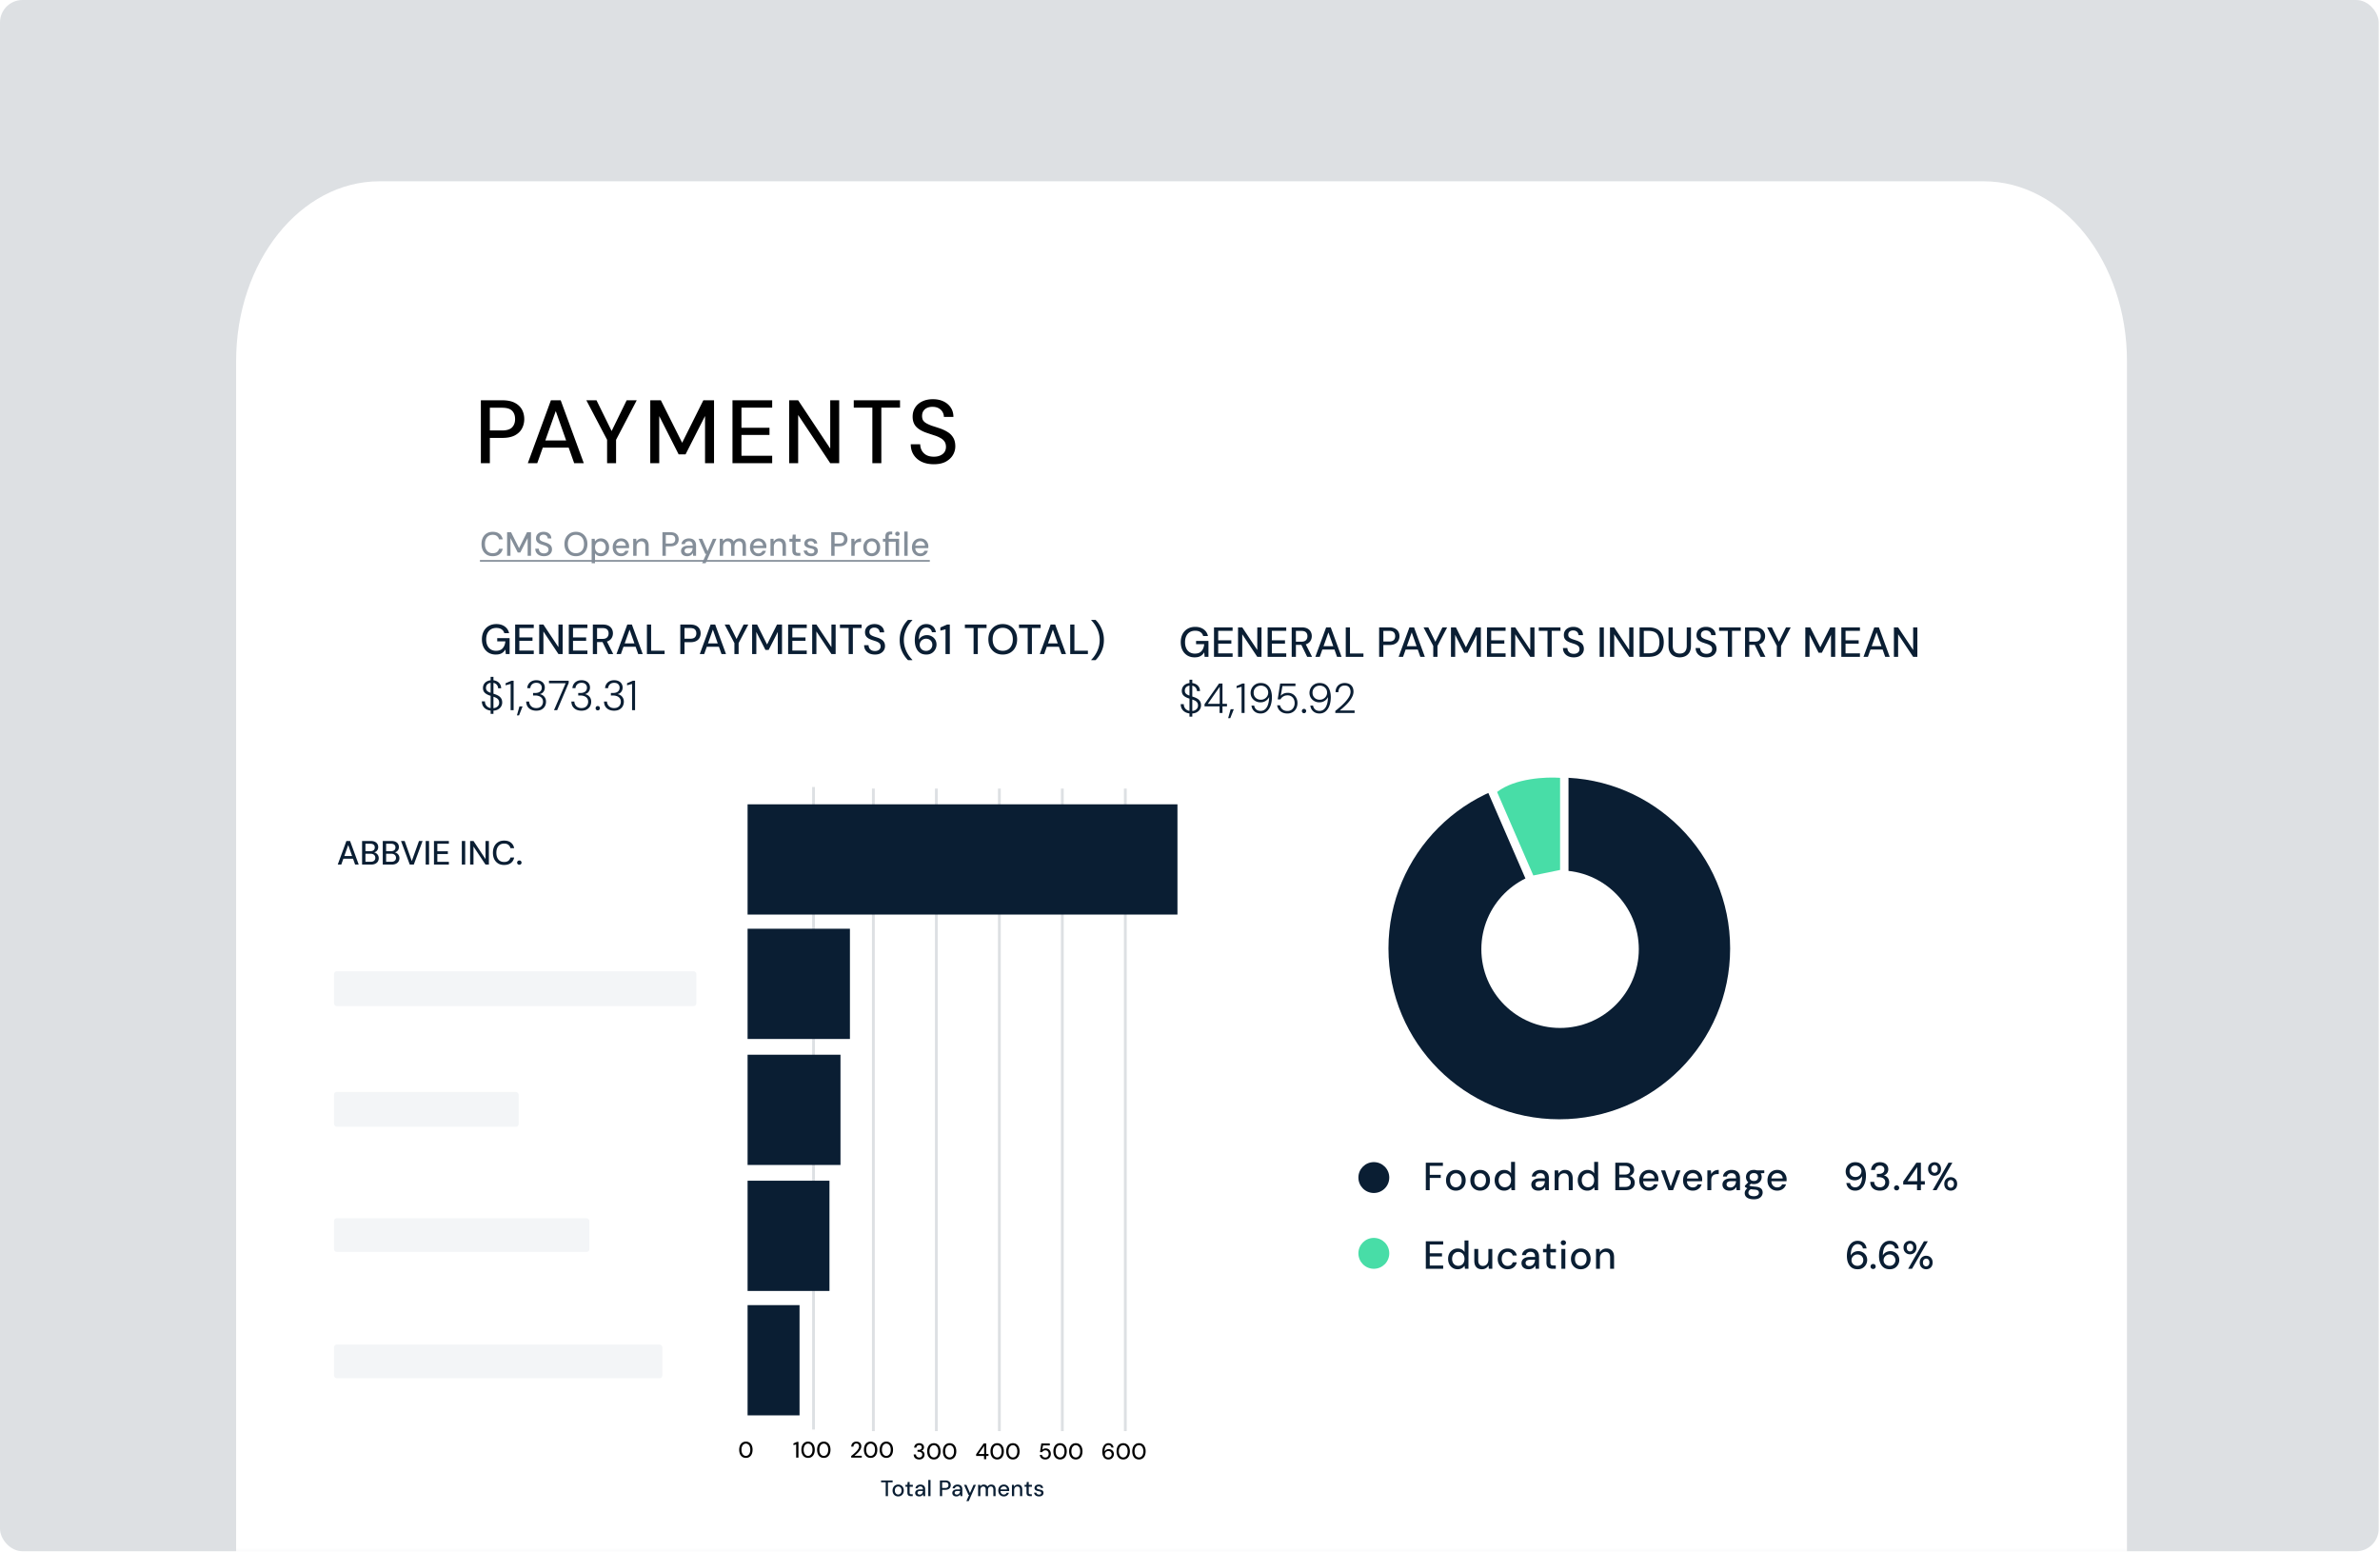 <svg xmlns="http://www.w3.org/2000/svg" width="848" height="553" fill="none"><rect width="100%" height="100%" fill="#808080" stroke="none"/><g clip-path="url(#a)"><path fill="#fff" d="M0 0h848v553H0z"/><rect width="847.534" height="552.627" fill="#DDE0E3" rx="8"/><mask id="b" width="709" height="549" x="69" y="4" maskUnits="userSpaceOnUse" style="mask-type:alpha"><rect width="707.816" height="548.841" x="69.596" y="4" fill="#EDEDED" rx="8"/></mask><g mask="url(#b)"><mask id="c" width="792" height="645" x="26" y="21" maskUnits="userSpaceOnUse" style="mask-type:alpha"><rect width="791.175" height="644.554" x="26.067" y="21.033" fill="#EDEDED" rx="8"/></mask><g mask="url(#c)"><path fill="#fff" d="M84.134 128.623c0-35.368 22.873-64.039 51.087-64.039h571.536c28.214 0 51.087 28.671 51.087 64.039V735.83c0 35.368-22.873 64.039-51.087 64.039H135.221c-28.214 0-51.087-28.671-51.087-64.039V128.623Z"/></g></g><path fill="#000" d="M171.336 165v-22.4h7.648c1.792 0 3.264.299 4.416.896 1.152.597 2.005 1.397 2.56 2.4.555 1.003.832 2.144.832 3.424 0 1.216-.277 2.336-.832 3.36-.533 1.003-1.376 1.813-2.528 2.432-1.152.597-2.635.896-4.448.896h-4.448V165h-3.2Zm3.2-11.648h4.32c1.685 0 2.88-.363 3.584-1.088.725-.747 1.088-1.728 1.088-2.944 0-1.301-.363-2.304-1.088-3.008-.704-.704-1.899-1.056-3.584-1.056h-4.32v8.096ZM188.066 165l8.224-22.4h3.488l8.224 22.4h-3.424l-6.56-18.56-6.592 18.56h-3.36Zm3.712-5.536.896-2.56h10.528l.896 2.56h-12.32Zm24.53 5.536v-8.32l-7.392-14.08h3.616l5.792 11.776h-.8l5.76-11.776h3.584l-7.36 14.08V165h-3.2Zm15.382 0v-22.4h3.776l7.584 15.136 7.552-15.136h3.808V165h-3.2v-16.8l-6.944 13.664h-2.464l-6.912-13.632V165h-3.2Zm29.295 0v-22.4h14.144v2.624h-10.944v7.168h9.984v2.56h-9.984v7.424h10.944V165h-14.144Zm20.201 0v-22.4h3.2l11.424 17.184V142.6h3.2V165h-3.2l-11.424-17.152V165h-3.2Zm29.636 0v-19.776h-6.624V142.6h16.48v2.624h-6.656V165h-3.2Zm21.907.384c-1.643 0-3.083-.288-4.32-.864-1.237-.597-2.197-1.429-2.88-2.496-.683-1.067-1.024-2.315-1.024-3.744h3.36c.021.811.213 1.557.576 2.24a4.355 4.355 0 0 0 1.632 1.6c.725.384 1.611.576 2.656.576.896 0 1.664-.149 2.304-.448.661-.299 1.163-.704 1.504-1.216.341-.533.512-1.141.512-1.824 0-.789-.181-1.44-.544-1.952-.363-.512-.853-.928-1.472-1.248a10.841 10.841 0 0 0-2.112-.896c-.789-.256-1.621-.533-2.496-.832-1.771-.576-3.093-1.323-3.968-2.24-.853-.917-1.28-2.112-1.28-3.584 0-1.259.299-2.347.896-3.264.597-.939 1.429-1.664 2.496-2.176 1.088-.533 2.368-.8 3.84-.8 1.451 0 2.72.267 3.808.8 1.088.533 1.941 1.269 2.56 2.208.619.939.928 2.037.928 3.296h-3.392c0-.576-.149-1.141-.448-1.696-.299-.555-.747-1.003-1.344-1.344-.597-.363-1.333-.544-2.208-.544-.725-.021-1.376.096-1.952.352a3.026 3.026 0 0 0-1.344 1.12c-.32.491-.48 1.077-.48 1.76s.139 1.237.416 1.664c.299.405.725.757 1.28 1.056a13.62 13.62 0 0 0 1.92.832c.747.235 1.568.501 2.464.8 1.109.363 2.091.811 2.944 1.344a5.627 5.627 0 0 1 2.048 2.016c.512.811.768 1.856.768 3.136a5.929 5.929 0 0 1-.864 3.104c-.576.96-1.429 1.749-2.56 2.368-1.131.597-2.539.896-4.224.896Z"/><path fill="#0A1E33" d="M176.64 233.18c-.99 0-1.855-.225-2.595-.675a4.577 4.577 0 0 1-1.725-1.89c-.41-.81-.615-1.755-.615-2.835 0-1.07.205-2.015.615-2.835a4.662 4.662 0 0 1 1.785-1.92c.78-.47 1.7-.705 2.76-.705 1.19 0 2.185.29 2.985.87.8.57 1.315 1.365 1.545 2.385h-1.71a2.299 2.299 0 0 0-.945-1.365c-.48-.34-1.11-.51-1.89-.51-.74 0-1.385.165-1.935.495-.54.33-.955.8-1.245 1.41-.29.61-.435 1.335-.435 2.175 0 .85.145 1.58.435 2.19.29.61.7 1.075 1.23 1.395.53.32 1.14.48 1.83.48 1.06 0 1.855-.305 2.385-.915.54-.61.855-1.425.945-2.445h-2.895v-1.155h4.41V233h-1.365l-.135-1.605c-.24.39-.52.72-.84.99-.31.26-.675.46-1.095.6-.42.13-.92.195-1.5.195Zm6.91-.18v-10.5h6.63v1.23h-5.13v3.36h4.68v1.2h-4.68v3.48h5.13V233h-6.63Zm8.569 0v-10.5h1.5l5.355 8.055V222.5h1.5V233h-1.5l-5.355-8.04V233h-1.5Zm10.547 0v-10.5h6.63v1.23h-5.13v3.36h4.68v1.2h-4.68v3.48h5.13V233h-6.63Zm8.57 0v-10.5h3.555c.83 0 1.51.14 2.04.42.53.28.92.655 1.17 1.125.26.46.39.985.39 1.575 0 .56-.13 1.08-.39 1.56-.25.47-.645.85-1.185 1.14-.54.28-1.23.42-2.07.42h-2.01V233h-1.5Zm5.52 0-2.265-4.665h1.65l2.355 4.665h-1.74Zm-4.02-5.4h1.95c.74 0 1.285-.18 1.635-.54.35-.37.525-.84.525-1.41 0-.58-.17-1.04-.51-1.38-.34-.34-.89-.51-1.65-.51h-1.95v3.84Zm6.921 5.4 3.855-10.5h1.635l3.855 10.5h-1.605l-3.075-8.7-3.09 8.7h-1.575Zm1.74-2.595.42-1.2h4.935l.42 1.2h-5.775Zm9.101 2.595v-10.5h1.5v9.315h4.8V233h-6.3Zm11.895 0v-10.5h3.585c.84 0 1.53.14 2.07.42.54.28.94.655 1.2 1.125s.39 1.005.39 1.605c0 .57-.13 1.095-.39 1.575-.25.47-.645.85-1.185 1.14-.54.28-1.235.42-2.085.42h-2.085V233h-1.5Zm1.5-5.46h2.025c.79 0 1.35-.17 1.68-.51.34-.35.51-.81.51-1.38 0-.61-.17-1.08-.51-1.41-.33-.33-.89-.495-1.68-.495h-2.025v3.795Zm5.442 5.46 3.855-10.5h1.635l3.855 10.5h-1.605L254 224.3l-3.09 8.7h-1.575Zm1.74-2.595.42-1.2h4.935l.42 1.2h-5.775ZM261.673 233v-3.9l-3.465-6.6h1.695l2.715 5.52h-.375l2.7-5.52h1.68l-3.45 6.6v3.9h-1.5Zm6.311 0v-10.5h1.77l3.555 7.095 3.54-7.095h1.785V233h-1.5v-7.875l-3.255 6.405h-1.155l-3.24-6.39V233h-1.5Zm12.832 0v-10.5h6.63v1.23h-5.13v3.36h4.68v1.2h-4.68v3.48h5.13V233h-6.63Zm8.569 0v-10.5h1.5l5.355 8.055V222.5h1.5V233h-1.5l-5.355-8.04V233h-1.5Zm12.992 0v-9.27h-3.105v-1.23h7.725v1.23h-3.12V233h-1.5Zm9.369.18c-.77 0-1.445-.135-2.025-.405-.58-.28-1.03-.67-1.35-1.17-.32-.5-.48-1.085-.48-1.755h1.575c.01.38.1.73.27 1.05.18.31.435.56.765.75.34.18.755.27 1.245.27.42 0 .78-.07 1.08-.21.31-.14.545-.33.705-.57.16-.25.24-.535.24-.855 0-.37-.085-.675-.255-.915-.17-.24-.4-.435-.69-.585-.28-.16-.61-.3-.99-.42-.37-.12-.76-.25-1.17-.39-.83-.27-1.45-.62-1.86-1.05-.4-.43-.6-.99-.6-1.68 0-.59.14-1.1.42-1.53.28-.44.67-.78 1.17-1.02.51-.25 1.11-.375 1.8-.375.68 0 1.275.125 1.785.375s.91.595 1.2 1.035c.29.44.435.955.435 1.545h-1.59c0-.27-.07-.535-.21-.795a1.59 1.59 0 0 0-.63-.63c-.28-.17-.625-.255-1.035-.255-.34-.01-.645.045-.915.165-.27.12-.48.295-.63.525-.15.23-.225.505-.225.825 0 .32.065.58.195.78.14.19.34.355.6.495.26.14.56.27.9.39.35.11.735.235 1.155.375.52.17.98.38 1.38.63.41.24.73.555.96.945.24.38.36.87.36 1.47 0 .52-.135 1.005-.405 1.455-.27.45-.67.82-1.2 1.11-.53.28-1.19.42-1.98.42Zm11.786 1.995c-.54-.53-1.04-1.16-1.5-1.89-.45-.72-.81-1.52-1.08-2.4-.26-.89-.39-1.85-.39-2.88 0-1.03.13-1.985.39-2.865.27-.89.63-1.7 1.08-2.43.46-.73.96-1.355 1.5-1.875h1.53v.135c-.61.62-1.14 1.3-1.59 2.04-.45.74-.8 1.53-1.05 2.37a9.153 9.153 0 0 0-.375 2.625c0 .91.125 1.785.375 2.625.25.84.6 1.63 1.05 2.37.46.74.99 1.42 1.59 2.04v.135h-1.53Zm6.534-1.995c-.77 0-1.42-.14-1.95-.42a3.59 3.59 0 0 1-1.26-1.155 5.35 5.35 0 0 1-.705-1.62c-.14-.6-.21-1.215-.21-1.845 0-1.16.16-2.175.48-3.045.33-.87.8-1.55 1.41-2.04.61-.49 1.345-.735 2.205-.735.69 0 1.275.135 1.755.405.49.26.87.61 1.14 1.05.28.44.45.925.51 1.455h-1.395c-.09-.52-.315-.92-.675-1.2-.35-.29-.8-.435-1.35-.435-.49 0-.93.155-1.32.465-.39.3-.7.76-.93 1.38-.22.62-.345 1.405-.375 2.355v.105c.15-.3.365-.575.645-.825s.61-.445.99-.585c.39-.15.81-.225 1.26-.225.59 0 1.14.14 1.65.42.52.27.94.66 1.26 1.17.32.51.48 1.105.48 1.785 0 .61-.15 1.185-.45 1.725-.29.54-.705.98-1.245 1.32-.54.33-1.18.495-1.92.495Zm-.105-1.305c.43 0 .81-.09 1.14-.27.34-.19.605-.45.795-.78.2-.33.3-.705.3-1.125 0-.43-.1-.805-.3-1.125a1.953 1.953 0 0 0-.795-.765c-.33-.18-.71-.27-1.14-.27-.43 0-.815.1-1.155.3-.34.19-.61.45-.81.78-.2.32-.3.685-.3 1.095 0 .42.1.795.3 1.125.2.32.47.575.81.765.35.18.735.27 1.155.27Zm6.928 1.125v-8.805l-1.83.465v-1.125l2.385-1.035h.975V233h-1.53Zm10.005 0v-9.27h-3.105v-1.23h7.725v1.23h-3.12V233h-1.5Zm10.38.18c-1.01 0-1.9-.225-2.67-.675a4.93 4.93 0 0 1-1.8-1.905c-.43-.82-.645-1.77-.645-2.85 0-1.07.215-2.01.645-2.82.44-.82 1.04-1.46 1.8-1.92.77-.46 1.66-.69 2.67-.69 1.03 0 1.93.23 2.7.69.77.46 1.365 1.1 1.785 1.92.43.81.645 1.75.645 2.82 0 1.08-.215 2.03-.645 2.85a4.685 4.685 0 0 1-1.785 1.905c-.77.45-1.67.675-2.7.675Zm.015-1.335c.72 0 1.35-.165 1.89-.495.54-.33.955-.8 1.245-1.41.3-.61.45-1.34.45-2.19 0-.85-.15-1.58-.45-2.19-.29-.61-.705-1.075-1.245-1.395-.54-.33-1.17-.495-1.89-.495s-1.35.165-1.89.495c-.54.32-.96.785-1.26 1.395-.3.61-.45 1.34-.45 2.19 0 .85.15 1.58.45 2.19.3.61.72 1.08 1.26 1.41.54.33 1.17.495 1.89.495Zm8.882 1.155v-9.27h-3.105v-1.23h7.725v1.23h-3.12V233h-1.5Zm4.307 0 3.855-10.5h1.635l3.855 10.5h-1.605l-3.075-8.7-3.09 8.7h-1.575Zm1.74-2.595.42-1.2h4.935l.42 1.2h-5.775Zm9.101 2.595v-10.5h1.5v9.315h4.8V233h-6.3Zm9.016 2.175h-1.515v-.135c.61-.62 1.135-1.3 1.575-2.04.45-.74.8-1.53 1.05-2.37.25-.84.375-1.715.375-2.625 0-.91-.125-1.785-.375-2.625-.25-.84-.6-1.63-1.05-2.37-.44-.74-.965-1.42-1.575-2.04v-.135h1.515c.56.52 1.06 1.145 1.5 1.875.45.73.81 1.54 1.08 2.43.27.88.405 1.835.405 2.865 0 1.03-.135 1.99-.405 2.88-.27.88-.63 1.68-1.08 2.4-.44.73-.94 1.36-1.5 1.89Zm-215.525 19.13v-13.17h1.005v13.17h-1.005Zm.63-1.125c-.77 0-1.44-.14-2.01-.42-.56-.28-.99-.67-1.29-1.17-.3-.51-.45-1.09-.45-1.74h1.095c0 .44.1.845.3 1.215.2.37.495.67.885.9.39.22.88.33 1.47.33.52 0 .955-.085 1.305-.255.36-.18.635-.415.825-.705.19-.29.285-.62.285-.99 0-.44-.095-.795-.285-1.065-.18-.27-.43-.49-.75-.66a5.812 5.812 0 0 0-1.095-.435c-.4-.13-.825-.27-1.275-.42-.81-.28-1.405-.625-1.785-1.035-.38-.41-.575-.935-.585-1.575 0-.55.125-1.035.375-1.455.26-.43.635-.765 1.125-1.005.49-.25 1.07-.375 1.74-.375.65 0 1.215.125 1.695.375.49.24.87.58 1.14 1.02.27.43.405.925.405 1.485h-1.08c0-.32-.085-.63-.255-.93-.16-.31-.405-.56-.735-.75-.32-.2-.73-.3-1.23-.3-.41 0-.775.075-1.095.225a1.69 1.69 0 0 0-1.005 1.59c0 .36.08.655.24.885.16.23.385.42.675.57.29.15.63.29 1.02.42.39.12.825.26 1.305.42.49.17.925.375 1.305.615.38.24.68.55.9.93.22.37.33.84.33 1.41 0 .49-.13.955-.39 1.395-.25.44-.635.8-1.155 1.08s-1.17.42-1.95.42Zm6.498-.18v-9.345l-1.785.48v-.735l2.115-.9h.735V253h-1.065Zm2.246 1.845.885-3.18h1.125l-1.26 3.18h-.75Zm6.885-1.665c-.67 0-1.275-.12-1.815-.36a3.083 3.083 0 0 1-1.275-1.095c-.31-.49-.475-1.09-.495-1.8h1.065a2.336 2.336 0 0 0 1.17 2.01c.37.21.82.315 1.35.315.53 0 .97-.1 1.32-.3.35-.2.615-.47.795-.81.19-.35.285-.73.285-1.14 0-.53-.13-.955-.39-1.275-.25-.33-.585-.57-1.005-.72-.42-.16-.875-.24-1.365-.24h-.78v-.9h.78c.74 0 1.31-.165 1.71-.495.41-.34.615-.805.615-1.395 0-.49-.165-.9-.495-1.23-.32-.33-.81-.495-1.47-.495-.62 0-1.12.18-1.5.54-.37.35-.58.805-.63 1.365h-1.08c.03-.55.18-1.035.45-1.455.27-.43.64-.765 1.11-1.005.48-.25 1.035-.375 1.665-.375.66 0 1.215.12 1.665.36.46.23.8.545 1.02.945.23.39.345.82.345 1.29 0 .34-.06.67-.18.99a2.22 2.22 0 0 1-.585.855c-.26.24-.6.41-1.02.51.42.09.795.25 1.125.48.33.23.595.535.795.915.2.37.3.81.3 1.32 0 .57-.13 1.1-.39 1.59-.26.48-.65.87-1.17 1.17-.52.29-1.16.435-1.92.435Zm6.321-.18 4.155-9.6h-5.94v-.9h7.02v.81l-4.11 9.69h-1.125Zm9.777.18c-.67 0-1.275-.12-1.815-.36a3.083 3.083 0 0 1-1.275-1.095c-.31-.49-.475-1.09-.495-1.8h1.065a2.336 2.336 0 0 0 1.17 2.01c.37.21.82.315 1.35.315.53 0 .97-.1 1.32-.3.35-.2.615-.47.795-.81.19-.35.285-.73.285-1.14 0-.53-.13-.955-.39-1.275-.25-.33-.585-.57-1.005-.72-.42-.16-.875-.24-1.365-.24h-.78v-.9h.78c.74 0 1.31-.165 1.71-.495.41-.34.615-.805.615-1.395 0-.49-.165-.9-.495-1.23-.32-.33-.81-.495-1.47-.495-.62 0-1.12.18-1.5.54-.37.35-.58.805-.63 1.365h-1.08c.03-.55.18-1.035.45-1.455.27-.43.64-.765 1.11-1.005.48-.25 1.035-.375 1.665-.375.66 0 1.215.12 1.665.36.46.23.8.545 1.02.945.23.39.345.82.345 1.29 0 .34-.06.67-.18.99a2.22 2.22 0 0 1-.585.855c-.26.24-.6.41-1.02.51.42.09.795.25 1.125.48.33.23.595.535.795.915.2.37.3.81.3 1.32 0 .57-.13 1.1-.39 1.59-.26.48-.65.87-1.17 1.17-.52.29-1.16.435-1.92.435Zm5.819-.105a.754.754 0 0 1-.555-.225.783.783 0 0 1-.21-.555c0-.22.07-.4.21-.54a.754.754 0 0 1 .555-.225c.22 0 .4.075.54.225.15.14.225.32.225.54 0 .22-.075.405-.225.555a.706.706 0 0 1-.54.225Zm5.812.105c-.67 0-1.275-.12-1.815-.36a3.083 3.083 0 0 1-1.275-1.095c-.31-.49-.475-1.09-.495-1.8h1.065a2.336 2.336 0 0 0 1.17 2.01c.37.21.82.315 1.35.315.53 0 .97-.1 1.32-.3.35-.2.615-.47.795-.81.19-.35.285-.73.285-1.14 0-.53-.13-.955-.39-1.275-.25-.33-.585-.57-1.005-.72-.42-.16-.875-.24-1.365-.24h-.78v-.9h.78c.74 0 1.31-.165 1.71-.495.41-.34.615-.805.615-1.395 0-.49-.165-.9-.495-1.23-.32-.33-.81-.495-1.47-.495-.62 0-1.12.18-1.5.54-.37.35-.58.805-.63 1.365h-1.08c.03-.55.18-1.035.45-1.455.27-.43.64-.765 1.11-1.005.48-.25 1.035-.375 1.665-.375.66 0 1.215.12 1.665.36.46.23.8.545 1.02.945.23.39.345.82.345 1.29 0 .34-.06.67-.18.99a2.22 2.22 0 0 1-.585.855c-.26.24-.6.41-1.02.51.42.09.795.25 1.125.48.33.23.595.535.795.915.2.37.3.81.3 1.32 0 .57-.13 1.1-.39 1.59-.26.48-.65.87-1.17 1.17-.52.29-1.16.435-1.92.435Zm6.411-.18v-9.345l-1.785.48v-.735l2.115-.9h.735V253h-1.065ZM120.336 308l3.084-8.4h1.308l3.084 8.4h-1.284l-2.46-6.96-2.472 6.96h-1.26Zm1.392-2.076.336-.96h3.948l.336.96h-4.62Zm7.281 2.076v-8.4h3.108c.584 0 1.072.096 1.464.288.392.184.684.44.876.768.2.32.3.684.3 1.092 0 .424-.092.78-.276 1.068a1.909 1.909 0 0 1-.732.672c-.296.152-.616.24-.96.264l.168-.12a1.93 1.93 0 0 1 1.008.3c.304.184.544.432.72.744.176.312.264.656.264 1.032 0 .432-.104.824-.312 1.176-.208.344-.516.616-.924.816-.408.2-.908.3-1.5.3h-3.204Zm1.2-.996h1.848c.528 0 .936-.12 1.224-.36.296-.248.444-.596.444-1.044 0-.44-.152-.792-.456-1.056-.296-.264-.708-.396-1.236-.396h-1.824v2.856Zm0-3.78h1.776c.504 0 .888-.116 1.152-.348.264-.24.396-.568.396-.984 0-.4-.132-.716-.396-.948-.264-.24-.66-.36-1.188-.36h-1.74v2.64ZM136.38 308v-8.4h3.108c.584 0 1.072.096 1.464.288.392.184.684.44.876.768.2.32.3.684.3 1.092 0 .424-.092.78-.276 1.068a1.909 1.909 0 0 1-.732.672c-.296.152-.616.24-.96.264l.168-.12a1.93 1.93 0 0 1 1.008.3c.304.184.544.432.72.744.176.312.264.656.264 1.032 0 .432-.104.824-.312 1.176-.208.344-.516.616-.924.816-.408.2-.908.3-1.5.3h-3.204Zm1.2-.996h1.848c.528 0 .936-.12 1.224-.36.296-.248.444-.596.444-1.044 0-.44-.152-.792-.456-1.056-.296-.264-.708-.396-1.236-.396h-1.824v2.856Zm0-3.78h1.776c.504 0 .888-.116 1.152-.348.264-.24.396-.568.396-.984 0-.4-.132-.716-.396-.948-.264-.24-.66-.36-1.188-.36h-1.74v2.64Zm8.421 4.776-3.12-8.4h1.296l2.544 7.152 2.568-7.152h1.272l-3.12 8.4h-1.44Zm5.672 0v-8.4h1.2v8.4h-1.2Zm2.953 0v-8.4h5.304v.984h-4.104v2.688h3.744v.96h-3.744v2.784h4.104V308h-5.304Zm9.926 0v-8.4h1.2v8.4h-1.2Zm2.953 0v-8.4h1.2l4.284 6.444V299.6h1.2v8.4h-1.2l-4.284-6.432V308h-1.2Zm12.121.144c-.824 0-1.536-.18-2.136-.54a3.744 3.744 0 0 1-1.38-1.524c-.32-.656-.48-1.416-.48-2.28 0-.856.16-1.612.48-2.268a3.646 3.646 0 0 1 1.38-1.524c.6-.368 1.312-.552 2.136-.552.984 0 1.78.236 2.388.708.616.472 1.008 1.136 1.176 1.992h-1.32a2.087 2.087 0 0 0-.744-1.188c-.368-.296-.868-.444-1.5-.444-.568 0-1.06.132-1.476.396-.416.264-.736.64-.96 1.128-.224.488-.336 1.072-.336 1.752 0 .68.112 1.268.336 1.764.224.488.544.864.96 1.128.416.256.908.384 1.476.384.632 0 1.132-.14 1.5-.42.376-.288.624-.676.744-1.164h1.32c-.168.832-.56 1.484-1.176 1.956-.608.464-1.404.696-2.388.696Zm5.42-.084a.804.804 0 0 1-.576-.216.759.759 0 0 1-.216-.54c0-.216.072-.396.216-.54a.78.78 0 0 1 .576-.228c.232 0 .42.076.564.228a.733.733 0 0 1 .216.54.759.759 0 0 1-.216.54.763.763 0 0 1-.564.216ZM425.64 234.18c-.99 0-1.855-.225-2.595-.675a4.577 4.577 0 0 1-1.725-1.89c-.41-.81-.615-1.755-.615-2.835 0-1.07.205-2.015.615-2.835a4.662 4.662 0 0 1 1.785-1.92c.78-.47 1.7-.705 2.76-.705 1.19 0 2.185.29 2.985.87.8.57 1.315 1.365 1.545 2.385h-1.71a2.299 2.299 0 0 0-.945-1.365c-.48-.34-1.11-.51-1.89-.51-.74 0-1.385.165-1.935.495-.54.33-.955.8-1.245 1.41-.29.61-.435 1.335-.435 2.175 0 .85.145 1.58.435 2.19.29.61.7 1.075 1.23 1.395.53.32 1.14.48 1.83.48 1.06 0 1.855-.305 2.385-.915.54-.61.855-1.425.945-2.445h-2.895v-1.155h4.41V234h-1.365l-.135-1.605c-.24.39-.52.72-.84.99-.31.26-.675.46-1.095.6-.42.13-.92.195-1.5.195Zm6.91-.18v-10.5h6.63v1.23h-5.13v3.36h4.68v1.2h-4.68v3.48h5.13V234h-6.63Zm8.569 0v-10.5h1.5l5.355 8.055V223.5h1.5V234h-1.5l-5.355-8.04V234h-1.5Zm10.547 0v-10.5h6.63v1.23h-5.13v3.36h4.68v1.2h-4.68v3.48h5.13V234h-6.63Zm8.57 0v-10.5h3.555c.83 0 1.51.14 2.04.42.53.28.92.655 1.17 1.125.26.46.39.985.39 1.575 0 .56-.13 1.08-.39 1.56-.25.47-.645.85-1.185 1.14-.54.28-1.23.42-2.07.42h-2.01V234h-1.5Zm5.52 0-2.265-4.665h1.65l2.355 4.665h-1.74Zm-4.02-5.4h1.95c.74 0 1.285-.18 1.635-.54.35-.37.525-.84.525-1.41 0-.58-.17-1.04-.51-1.38-.34-.34-.89-.51-1.65-.51h-1.95v3.84Zm6.921 5.4 3.855-10.5h1.635l3.855 10.5h-1.605l-3.075-8.7-3.09 8.7h-1.575Zm1.74-2.595.42-1.2h4.935l.42 1.2h-5.775Zm9.101 2.595v-10.5h1.5v9.315h4.8V234h-6.3Zm11.895 0v-10.5h3.585c.84 0 1.53.14 2.07.42.54.28.94.655 1.2 1.125s.39 1.005.39 1.605c0 .57-.13 1.095-.39 1.575-.25.47-.645.85-1.185 1.14-.54.28-1.235.42-2.085.42h-2.085V234h-1.5Zm1.5-5.46h2.025c.79 0 1.35-.17 1.68-.51.34-.35.51-.81.51-1.38 0-.61-.17-1.08-.51-1.41-.33-.33-.89-.495-1.68-.495h-2.025v3.795Zm5.442 5.46 3.855-10.5h1.635l3.855 10.5h-1.605L503 225.3l-3.09 8.7h-1.575Zm1.74-2.595.42-1.2h4.935l.42 1.2h-5.775ZM510.673 234v-3.9l-3.465-6.6h1.695l2.715 5.52h-.375l2.7-5.52h1.68l-3.45 6.6v3.9h-1.5Zm6.311 0v-10.5h1.77l3.555 7.095 3.54-7.095h1.785V234h-1.5v-7.875l-3.255 6.405h-1.155l-3.24-6.39V234h-1.5Zm12.832 0v-10.5h6.63v1.23h-5.13v3.36h4.68v1.2h-4.68v3.48h5.13V234h-6.63Zm8.569 0v-10.5h1.5l5.355 8.055V223.5h1.5V234h-1.5l-5.355-8.04V234h-1.5Zm12.992 0v-9.27h-3.105v-1.23h7.725v1.23h-3.12V234h-1.5Zm9.369.18c-.77 0-1.445-.135-2.025-.405-.58-.28-1.03-.67-1.35-1.17-.32-.5-.48-1.085-.48-1.755h1.575c.01.38.1.73.27 1.05.18.31.435.56.765.75.34.18.755.27 1.245.27.42 0 .78-.07 1.08-.21.31-.14.545-.33.705-.57.16-.25.24-.535.24-.855 0-.37-.085-.675-.255-.915-.17-.24-.4-.435-.69-.585-.28-.16-.61-.3-.99-.42-.37-.12-.76-.25-1.17-.39-.83-.27-1.45-.62-1.86-1.05-.4-.43-.6-.99-.6-1.68 0-.59.14-1.1.42-1.53.28-.44.67-.78 1.17-1.02.51-.25 1.11-.375 1.8-.375.68 0 1.275.125 1.785.375s.91.595 1.2 1.035c.29.44.435.955.435 1.545h-1.59c0-.27-.07-.535-.21-.795a1.59 1.59 0 0 0-.63-.63c-.28-.17-.625-.255-1.035-.255-.34-.01-.645.045-.915.165-.27.12-.48.295-.63.525-.15.23-.225.505-.225.825 0 .32.065.58.195.78.14.19.34.355.6.495.26.14.56.27.9.39.35.11.735.235 1.155.375.52.17.98.38 1.38.63.41.24.73.555.96.945.24.38.36.87.36 1.47 0 .52-.135 1.005-.405 1.455-.27.45-.67.82-1.2 1.11-.53.28-1.19.42-1.98.42Zm9.206-.18v-10.5h1.5V234h-1.5Zm3.692 0v-10.5h1.5l5.355 8.055V223.5h1.5V234h-1.5l-5.355-8.04V234h-1.5Zm10.547 0v-10.5h3.225c1.22 0 2.23.215 3.03.645.8.43 1.39 1.04 1.77 1.83.39.78.585 1.71.585 2.79s-.195 2.01-.585 2.79c-.38.78-.97 1.385-1.77 1.815-.79.42-1.8.63-3.03.63h-3.225Zm1.5-1.26h1.665c.97 0 1.74-.16 2.31-.48.57-.32.975-.775 1.215-1.365.25-.6.375-1.31.375-2.13 0-.83-.125-1.545-.375-2.145-.24-.6-.645-1.06-1.215-1.38-.57-.32-1.34-.48-2.31-.48h-1.665v7.98Zm12.785 1.44c-.74 0-1.41-.145-2.01-.435-.6-.3-1.08-.75-1.44-1.35-.35-.61-.525-1.385-.525-2.325v-6.57h1.5v6.585c0 .63.105 1.15.315 1.56.21.4.5.7.87.9.38.19.82.285 1.32.285.51 0 .95-.095 1.32-.285.37-.2.655-.5.855-.9.21-.41.315-.93.315-1.56V223.5h1.5v6.57c0 .94-.18 1.715-.54 2.325a3.44 3.44 0 0 1-1.455 1.35c-.61.29-1.285.435-2.025.435Zm9.54 0c-.77 0-1.445-.135-2.025-.405-.58-.28-1.03-.67-1.35-1.17-.32-.5-.48-1.085-.48-1.755h1.575c.01.38.1.73.27 1.05.18.31.435.56.765.75.34.18.755.27 1.245.27.42 0 .78-.07 1.08-.21.31-.14.545-.33.705-.57.16-.25.24-.535.24-.855 0-.37-.085-.675-.255-.915-.17-.24-.4-.435-.69-.585-.28-.16-.61-.3-.99-.42-.37-.12-.76-.25-1.17-.39-.83-.27-1.45-.62-1.86-1.05-.4-.43-.6-.99-.6-1.68 0-.59.14-1.1.42-1.53.28-.44.67-.78 1.17-1.02.51-.25 1.11-.375 1.8-.375.68 0 1.275.125 1.785.375s.91.595 1.2 1.035c.29.44.435.955.435 1.545h-1.59c0-.27-.07-.535-.21-.795a1.59 1.59 0 0 0-.63-.63c-.28-.17-.625-.255-1.035-.255-.34-.01-.645.045-.915.165-.27.12-.48.295-.63.525-.15.23-.225.505-.225.825 0 .32.065.58.195.78.14.19.34.355.6.495.26.14.56.27.9.39.35.11.735.235 1.155.375.52.17.98.38 1.38.63.41.24.73.555.96.945.24.38.36.87.36 1.47 0 .52-.135 1.005-.405 1.455-.27.45-.67.82-1.2 1.11-.53.28-1.19.42-1.98.42Zm7.609-.18v-9.27h-3.105v-1.23h7.725v1.23h-3.12V234h-1.5Zm6.139 0v-10.5h3.555c.83 0 1.51.14 2.04.42.53.28.92.655 1.17 1.125.26.46.39.985.39 1.575 0 .56-.13 1.08-.39 1.56-.25.47-.645.85-1.185 1.14-.54.28-1.23.42-2.07.42h-2.01V234h-1.5Zm5.52 0-2.265-4.665h1.65l2.355 4.665h-1.74Zm-4.02-5.4h1.95c.74 0 1.285-.18 1.635-.54.35-.37.525-.84.525-1.41 0-.58-.17-1.04-.51-1.38-.34-.34-.89-.51-1.65-.51h-1.95v3.84Zm9.826 5.4v-3.9l-3.465-6.6h1.695l2.715 5.52h-.375l2.7-5.52h1.68l-3.45 6.6v3.9h-1.5Zm10.149 0v-10.5h1.77l3.555 7.095 3.54-7.095h1.785V234h-1.5v-7.875l-3.255 6.405h-1.155l-3.24-6.39V234h-1.5Zm12.832 0v-10.5h6.63v1.23h-5.13v3.36h4.68v1.2h-4.68v3.48h5.13V234h-6.63Zm7.894 0 3.855-10.5h1.635l3.855 10.5h-1.605l-3.075-8.7-3.09 8.7h-1.575Zm1.74-2.595.42-1.2h4.935l.42 1.2h-5.775Zm9.101 2.595v-10.5h1.5l5.355 8.055V223.5h1.5V234h-1.5l-5.355-8.04V234h-1.5ZM423.81 255.305v-13.17h1.005v13.17h-1.005Zm.63-1.125c-.77 0-1.44-.14-2.01-.42-.56-.28-.99-.67-1.29-1.17-.3-.51-.45-1.09-.45-1.74h1.095c0 .44.1.845.3 1.215.2.37.495.67.885.9.39.22.88.33 1.47.33.52 0 .955-.085 1.305-.255.36-.18.635-.415.825-.705.19-.29.285-.62.285-.99 0-.44-.095-.795-.285-1.065-.18-.27-.43-.49-.75-.66a5.812 5.812 0 0 0-1.095-.435c-.4-.13-.825-.27-1.275-.42-.81-.28-1.405-.625-1.785-1.035-.38-.41-.575-.935-.585-1.575 0-.55.125-1.035.375-1.455.26-.43.635-.765 1.125-1.005.49-.25 1.07-.375 1.74-.375.65 0 1.215.125 1.695.375.49.24.87.58 1.14 1.02.27.43.405.925.405 1.485h-1.08c0-.32-.085-.63-.255-.93-.16-.31-.405-.56-.735-.75-.32-.2-.73-.3-1.23-.3-.41 0-.775.075-1.095.225a1.69 1.69 0 0 0-1.005 1.59c0 .36.08.655.24.885.16.23.385.42.675.57.29.15.63.29 1.02.42.39.12.825.26 1.305.42.49.17.925.375 1.305.615.38.24.68.55.9.93.22.37.33.84.33 1.41 0 .49-.13.955-.39 1.395-.25.44-.635.8-1.155 1.08s-1.17.42-1.95.42Zm10.098-.18v-2.355h-5.355v-.795l5.16-7.35h1.23v7.23h1.605v.915h-1.605V254h-1.035Zm-4.185-3.27h4.23v-6.06l-4.23 6.06Zm7.24 5.115.885-3.18h1.125l-1.26 3.18h-.75Zm4.785-1.845v-9.345l-1.785.48v-.735l2.115-.9h.735V254h-1.065Zm6.791.18c-.64 0-1.19-.125-1.65-.375-.46-.25-.83-.585-1.11-1.005-.27-.43-.44-.905-.51-1.425h.975c.11.6.365 1.065.765 1.395.41.32.925.48 1.545.48.56 0 1.06-.17 1.5-.51.44-.34.79-.86 1.05-1.56.27-.71.425-1.6.465-2.67v-.195c-.15.33-.375.64-.675.93-.29.29-.64.525-1.05.705-.41.17-.88.255-1.41.255-.6 0-1.165-.14-1.695-.42a3.447 3.447 0 0 1-1.275-1.185c-.33-.51-.495-1.1-.495-1.77a3.537 3.537 0 0 1 1.65-2.985c.54-.35 1.185-.525 1.935-.525s1.38.14 1.89.42c.51.28.92.66 1.23 1.14.31.48.535 1.02.675 1.62.14.59.21 1.195.21 1.815 0 1.15-.16 2.165-.48 3.045-.32.88-.78 1.57-1.38 2.07-.59.5-1.31.75-2.16.75Zm.09-4.905c.49 0 .93-.115 1.32-.345.4-.23.715-.535.945-.915.23-.38.345-.8.345-1.26 0-.49-.115-.92-.345-1.29-.23-.38-.54-.675-.93-.885a2.67 2.67 0 0 0-1.335-.33c-.5 0-.945.11-1.335.33-.39.22-.695.52-.915.9-.22.37-.33.8-.33 1.29 0 .5.11.94.33 1.32.23.38.54.675.93.885.39.2.83.3 1.32.3Zm9.449 4.905c-.7 0-1.31-.125-1.83-.375-.52-.26-.935-.61-1.245-1.05-.3-.45-.495-.95-.585-1.5h1.035c.13.6.425 1.09.885 1.47.46.37 1.045.555 1.755.555.54 0 1-.125 1.38-.375.38-.25.67-.585.87-1.005.21-.43.315-.9.315-1.41 0-.54-.105-1.02-.315-1.44a2.326 2.326 0 0 0-.885-.975c-.37-.24-.805-.36-1.305-.36-.61 0-1.13.135-1.56.405-.43.26-.755.605-.975 1.035h-1.005l.885-5.655h5.445v.915h-4.635l-.615 3.465c.25-.31.59-.565 1.02-.765.44-.2.945-.3 1.515-.3.5 0 .96.09 1.38.27.42.18.78.435 1.08.765.31.33.55.715.72 1.155.17.44.255.93.255 1.47 0 .49-.08.96-.24 1.41-.15.44-.38.835-.69 1.185-.3.34-.675.61-1.125.81-.44.2-.95.3-1.53.3Zm5.915-.105a.754.754 0 0 1-.555-.225.783.783 0 0 1-.21-.555c0-.22.07-.4.21-.54a.754.754 0 0 1 .555-.225c.22 0 .4.075.54.225.15.14.225.32.225.54 0 .22-.075.405-.225.555a.706.706 0 0 1-.54.225Zm5.523.105c-.64 0-1.19-.125-1.65-.375-.46-.25-.83-.585-1.11-1.005-.27-.43-.44-.905-.51-1.425h.975c.11.6.365 1.065.765 1.395.41.32.925.48 1.545.48.56 0 1.06-.17 1.5-.51.44-.34.79-.86 1.05-1.56.27-.71.425-1.6.465-2.67v-.195c-.15.33-.375.64-.675.93-.29.29-.64.525-1.05.705-.41.17-.88.255-1.41.255-.6 0-1.165-.14-1.695-.42a3.447 3.447 0 0 1-1.275-1.185c-.33-.51-.495-1.1-.495-1.77a3.537 3.537 0 0 1 1.65-2.985c.54-.35 1.185-.525 1.935-.525s1.38.14 1.89.42c.51.28.92.66 1.23 1.14.31.48.535 1.02.675 1.62.14.59.21 1.195.21 1.815 0 1.15-.16 2.165-.48 3.045-.32.88-.78 1.57-1.38 2.07-.59.5-1.31.75-2.16.75Zm.09-4.905c.49 0 .93-.115 1.32-.345.4-.23.715-.535.945-.915.23-.38.345-.8.345-1.26 0-.49-.115-.92-.345-1.29-.23-.38-.54-.675-.93-.885a2.67 2.67 0 0 0-1.335-.33c-.5 0-.945.11-1.335.33-.39.22-.695.52-.915.9-.22.37-.33.8-.33 1.29 0 .5.11.94.33 1.32.23.38.54.675.93.885.39.2.83.3 1.32.3Zm5.54 4.725v-.735c.73-.58 1.42-1.16 2.07-1.74.65-.59 1.225-1.175 1.725-1.755.51-.58.91-1.145 1.2-1.695.29-.56.435-1.105.435-1.635 0-.38-.07-.74-.21-1.08a1.748 1.748 0 0 0-.645-.825c-.3-.21-.715-.315-1.245-.315-.5 0-.915.11-1.245.33-.33.22-.575.51-.735.87-.16.35-.24.735-.24 1.155h-1.02c0-.67.14-1.245.42-1.725.28-.49.66-.865 1.14-1.125.49-.27 1.055-.405 1.695-.405.59 0 1.12.11 1.59.33.47.22.845.56 1.125 1.02.28.46.42 1.045.42 1.755 0 .5-.11 1.005-.33 1.515-.21.5-.49.99-.84 1.47s-.74.945-1.17 1.395c-.43.44-.87.86-1.32 1.26-.44.39-.85.74-1.23 1.05h5.28V254h-6.87Z"/><g fill="#0A1E33" opacity=".5"><path d="M175.56 198.144c-.824 0-1.536-.18-2.136-.54a3.744 3.744 0 0 1-1.38-1.524c-.32-.656-.48-1.416-.48-2.28 0-.856.16-1.612.48-2.268a3.646 3.646 0 0 1 1.38-1.524c.6-.368 1.312-.552 2.136-.552.984 0 1.78.236 2.388.708.616.472 1.008 1.136 1.176 1.992h-1.32a2.087 2.087 0 0 0-.744-1.188c-.368-.296-.868-.444-1.5-.444-.568 0-1.06.132-1.476.396-.416.264-.736.64-.96 1.128-.224.488-.336 1.072-.336 1.752 0 .68.112 1.268.336 1.764.224.488.544.864.96 1.128.416.256.908.384 1.476.384.632 0 1.132-.14 1.5-.42.376-.288.624-.676.744-1.164h1.32c-.168.832-.56 1.484-1.176 1.956-.608.464-1.404.696-2.388.696Zm5.12-.144v-8.4h1.416l2.844 5.676 2.832-5.676h1.428v8.4H188v-6.3l-2.604 5.124h-.924l-2.592-5.112V198h-1.2Zm13.133.144c-.616 0-1.156-.108-1.62-.324a2.578 2.578 0 0 1-1.08-.936c-.256-.4-.384-.868-.384-1.404h1.26c.008.304.08.584.216.84.144.248.348.448.612.6.272.144.604.216.996.216.336 0 .624-.056.864-.168.248-.112.436-.264.564-.456.128-.2.192-.428.192-.684 0-.296-.068-.54-.204-.732a1.513 1.513 0 0 0-.552-.468 4.064 4.064 0 0 0-.792-.336c-.296-.096-.608-.2-.936-.312-.664-.216-1.16-.496-1.488-.84-.32-.344-.48-.792-.48-1.344 0-.472.112-.88.336-1.224a2.22 2.22 0 0 1 .936-.816c.408-.2.888-.3 1.44-.3.544 0 1.02.1 1.428.3.408.2.728.476.96.828.232.352.348.764.348 1.236h-1.272c0-.216-.056-.428-.168-.636a1.272 1.272 0 0 0-.504-.504c-.224-.136-.5-.204-.828-.204a1.661 1.661 0 0 0-.732.132 1.135 1.135 0 0 0-.504.42c-.12.184-.18.404-.18.66s.052.464.156.624c.112.152.272.284.48.396.208.112.448.216.72.312.28.088.588.188.924.3.416.136.784.304 1.104.504.328.192.584.444.768.756.192.304.288.696.288 1.176 0 .416-.108.804-.324 1.164-.216.36-.536.656-.96.888-.424.224-.952.336-1.584.336Zm11.385 0c-.808 0-1.52-.18-2.136-.54a3.943 3.943 0 0 1-1.44-1.524c-.344-.656-.516-1.416-.516-2.28 0-.856.172-1.608.516-2.256a3.922 3.922 0 0 1 1.44-1.536c.616-.368 1.328-.552 2.136-.552.824 0 1.544.184 2.16.552.616.368 1.093.88 1.428 1.536.344.648.516 1.4.516 2.256 0 .864-.172 1.624-.516 2.28a3.741 3.741 0 0 1-1.428 1.524c-.616.36-1.336.54-2.16.54Zm.012-1.068c.576 0 1.08-.132 1.513-.396.431-.264.763-.64.996-1.128.239-.488.359-1.072.359-1.752 0-.68-.12-1.264-.359-1.752a2.524 2.524 0 0 0-.996-1.116c-.433-.264-.937-.396-1.513-.396-.576 0-1.08.132-1.512.396a2.584 2.584 0 0 0-1.008 1.116c-.24.488-.36 1.072-.36 1.752 0 .68.12 1.264.36 1.752s.576.864 1.008 1.128c.432.264.936.396 1.512.396Zm5.597 3.564v-8.688h1.08l.12.936a2.63 2.63 0 0 1 .48-.516c.192-.168.42-.304.684-.408.272-.104.588-.156.948-.156.576 0 1.08.14 1.512.42.44.28.78.66 1.02 1.14.248.472.372 1.012.372 1.62 0 .608-.124 1.152-.372 1.632a2.835 2.835 0 0 1-1.032 1.116c-.432.272-.936.408-1.512.408-.472 0-.888-.092-1.248-.276a2.198 2.198 0 0 1-.852-.792v3.564h-1.2Zm3.108-3.54a1.788 1.788 0 0 0 1.644-1.008c.168-.32.252-.692.252-1.116 0-.424-.084-.792-.252-1.104a1.785 1.785 0 0 0-.672-.744 1.73 1.73 0 0 0-.972-.276 1.81 1.81 0 0 0-.996.276c-.28.176-.5.424-.66.744-.16.312-.24.68-.24 1.104 0 .424.08.796.24 1.116.16.32.38.568.66.744.288.176.62.264.996.264Zm7.365 1.044c-.576 0-1.088-.132-1.536-.396a2.806 2.806 0 0 1-1.056-1.104c-.248-.472-.372-1.02-.372-1.644 0-.64.124-1.196.372-1.668.256-.48.608-.852 1.056-1.116.448-.272.968-.408 1.56-.408.592 0 1.1.132 1.524.396.424.264.752.616.984 1.056.232.432.348.912.348 1.44 0 .08-.004.168-.012.264 0 .088-.004.188-.012.3h-4.944v-.852h3.768c-.024-.504-.192-.896-.504-1.176-.312-.288-.7-.432-1.164-.432-.328 0-.628.076-.9.228-.272.144-.492.36-.66.648-.16.28-.24.636-.24 1.068v.336c0 .448.08.828.24 1.14.168.304.388.536.66.696.272.152.568.228.888.228.384 0 .7-.084.948-.252.248-.168.432-.396.552-.684h1.2c-.104.368-.28.7-.528.996a2.655 2.655 0 0 1-.924.684c-.36.168-.776.252-1.248.252Zm4.333-.144v-6.048h1.08l.072 1.032c.192-.36.464-.644.816-.852a2.27 2.27 0 0 1 1.212-.324c.48 0 .892.096 1.236.288.344.192.612.484.804.876.192.384.288.868.288 1.452V198h-1.2v-3.456c0-.56-.124-.984-.372-1.272-.248-.288-.608-.432-1.08-.432-.312 0-.592.076-.84.228-.248.144-.448.36-.6.648-.144.288-.216.64-.216 1.056V198h-1.2Zm10.413 0v-8.4h2.868c.672 0 1.224.112 1.656.336.432.224.752.524.96.9.208.376.312.804.312 1.284 0 .456-.104.876-.312 1.26-.2.376-.516.68-.948.912-.432.224-.988.336-1.668.336h-1.668V198h-1.2Zm1.2-4.368h1.62c.632 0 1.08-.136 1.344-.408.272-.28.408-.648.408-1.104 0-.488-.136-.864-.408-1.128-.264-.264-.712-.396-1.344-.396h-1.62v3.036Zm7.638 4.512c-.496 0-.908-.084-1.236-.252a1.713 1.713 0 0 1-.732-.672 1.873 1.873 0 0 1-.24-.924c0-.4.104-.74.312-1.02.208-.288.504-.508.888-.66.384-.152.844-.228 1.38-.228h1.572c0-.352-.052-.644-.156-.876a1.055 1.055 0 0 0-.468-.516c-.2-.12-.456-.18-.768-.18-.36 0-.668.088-.924.264-.256.168-.416.42-.48.756h-1.2c.048-.424.192-.784.432-1.08.248-.304.564-.536.948-.696a3.02 3.02 0 0 1 1.224-.252c.568 0 1.044.1 1.428.3.384.2.672.484.864.852.2.36.3.792.3 1.296V198h-1.044l-.096-1.02c-.088.16-.192.312-.312.456-.12.144-.264.268-.432.372-.16.104-.348.184-.564.24-.208.064-.44.096-.696.096Zm.228-.972c.256 0 .488-.052.696-.156.208-.104.384-.244.528-.42.152-.184.264-.388.336-.612.08-.232.124-.468.132-.708v-.036h-1.428c-.344 0-.624.044-.84.132a.925.925 0 0 0-.456.336.887.887 0 0 0-.144.504c0 .2.044.372.132.516a.983.983 0 0 0 .408.324c.176.08.388.12.636.12Zm5.076 3.468 1.476-3.312h-.348l-2.388-5.376h1.296l1.896 4.392 1.908-4.392h1.26l-3.84 8.688h-1.26Zm6.279-2.64v-6.048h1.08l.084.852c.192-.312.448-.556.768-.732.32-.176.68-.264 1.08-.264.304 0 .58.044.828.132a1.856 1.856 0 0 1 1.128.996 2.32 2.32 0 0 1 .864-.828c.368-.2.756-.3 1.164-.3.488 0 .908.1 1.26.3.352.192.62.484.804.876.184.384.276.864.276 1.44V198h-1.188v-3.456c0-.56-.116-.984-.348-1.272-.224-.288-.556-.432-.996-.432-.296 0-.56.076-.792.228a1.562 1.562 0 0 0-.552.66c-.128.288-.192.64-.192 1.056V198h-1.2v-3.456c0-.56-.116-.984-.348-1.272-.224-.288-.556-.432-.996-.432-.28 0-.536.076-.768.228a1.562 1.562 0 0 0-.552.66c-.136.288-.204.64-.204 1.056V198h-1.2Zm13.743.144c-.576 0-1.088-.132-1.536-.396a2.806 2.806 0 0 1-1.056-1.104c-.248-.472-.372-1.02-.372-1.644 0-.64.124-1.196.372-1.668.256-.48.608-.852 1.056-1.116.448-.272.968-.408 1.56-.408.592 0 1.1.132 1.524.396.424.264.752.616.984 1.056.232.432.348.912.348 1.44 0 .08-.004.168-.012.264 0 .088-.004.188-.012.3h-4.944v-.852h3.768c-.024-.504-.192-.896-.504-1.176-.312-.288-.7-.432-1.164-.432-.328 0-.628.076-.9.228-.272.144-.492.36-.66.648-.16.28-.24.636-.24 1.068v.336c0 .448.08.828.24 1.14.168.304.388.536.66.696.272.152.568.228.888.228.384 0 .7-.084.948-.252.248-.168.432-.396.552-.684h1.2c-.104.368-.28.7-.528.996a2.655 2.655 0 0 1-.924.684c-.36.168-.776.252-1.248.252Zm4.333-.144v-6.048h1.08l.072 1.032c.192-.36.464-.644.816-.852a2.27 2.27 0 0 1 1.212-.324c.48 0 .892.096 1.236.288.344.192.612.484.804.876.192.384.288.868.288 1.452V198h-1.2v-3.456c0-.56-.124-.984-.372-1.272-.248-.288-.608-.432-1.08-.432-.312 0-.592.076-.84.228-.248.144-.448.36-.6.648-.144.288-.216.64-.216 1.056V198h-1.2Zm9.647 0c-.376 0-.704-.06-.984-.18a1.31 1.31 0 0 1-.648-.6c-.152-.28-.228-.66-.228-1.14v-3.108h-1.044v-1.02h1.044l.144-1.512h1.056v1.512h1.716v1.02h-1.716v3.12c0 .344.072.58.216.708.144.12.392.18.744.18h.696V198h-.996Zm4.84.144c-.512 0-.96-.084-1.344-.252a2.199 2.199 0 0 1-.912-.708 2.199 2.199 0 0 1-.408-1.068h1.224c.04.192.116.368.228.528.12.16.28.288.48.384.208.096.452.144.732.144.264 0 .48-.036.648-.108a.85.85 0 0 0 .384-.312c.08-.136.12-.28.12-.432 0-.224-.056-.392-.168-.504-.104-.12-.264-.212-.48-.276a5.43 5.43 0 0 0-.756-.192 6.734 6.734 0 0 1-.816-.192 3.484 3.484 0 0 1-.696-.324c-.2-.128-.36-.288-.48-.48-.12-.2-.18-.444-.18-.732 0-.344.092-.652.276-.924.184-.28.444-.496.78-.648.344-.16.748-.24 1.212-.24.672 0 1.212.16 1.62.48.408.32.648.772.72 1.356h-1.164a.84.84 0 0 0-.36-.624c-.208-.152-.484-.228-.828-.228s-.608.068-.792.204a.64.64 0 0 0-.276.54c0 .144.052.272.156.384.104.112.256.208.456.288.208.072.46.14.756.204.424.08.804.18 1.14.3.336.12.604.296.804.528.2.232.3.564.3.996a1.64 1.64 0 0 1-.288.996 1.883 1.883 0 0 1-.828.672c-.352.16-.772.24-1.26.24Zm7.159-.144v-8.4h2.868c.672 0 1.224.112 1.656.336.432.224.752.524.96.9.208.376.312.804.312 1.284 0 .456-.104.876-.312 1.26-.2.376-.516.68-.948.912-.432.224-.988.336-1.668.336h-1.668V198h-1.2Zm1.2-4.368h1.62c.632 0 1.08-.136 1.344-.408.272-.28.408-.648.408-1.104 0-.488-.136-.864-.408-1.128-.264-.264-.712-.396-1.344-.396h-1.62v3.036Zm5.95 4.368v-6.048h1.08l.108 1.14a2.301 2.301 0 0 1 1.284-1.128 3.03 3.03 0 0 1 1.008-.156v1.272h-.432c-.248 0-.484.032-.708.096a1.516 1.516 0 0 0-.6.3c-.168.144-.3.34-.396.588-.096.248-.144.556-.144.924V198h-1.2Zm7.274.144a3.01 3.01 0 0 1-1.536-.396 2.892 2.892 0 0 1-1.068-1.104c-.256-.48-.384-1.032-.384-1.656 0-.64.132-1.196.396-1.668.264-.48.624-.852 1.08-1.116a3.01 3.01 0 0 1 1.536-.396c.576 0 1.088.132 1.536.396.448.264.8.632 1.056 1.104.264.472.396 1.028.396 1.668 0 .64-.132 1.196-.396 1.668-.256.472-.612.84-1.068 1.104a3.033 3.033 0 0 1-1.548.396Zm0-1.032a1.68 1.68 0 0 0 1.536-.948c.168-.32.252-.716.252-1.188s-.08-.864-.24-1.176c-.16-.32-.376-.56-.648-.72a1.658 1.658 0 0 0-.876-.24c-.32 0-.616.08-.888.24-.272.16-.492.4-.66.72-.16.312-.24.704-.24 1.176s.08.868.24 1.188a1.8 1.8 0 0 0 .648.708c.272.16.564.24.876.24Zm4.868.888v-5.028h-.888v-1.02h.888v-.816c0-.416.068-.756.204-1.02.144-.264.352-.456.624-.576.272-.12.6-.18.984-.18h.624v1.02h-.432c-.288 0-.496.06-.624.18-.12.112-.18.312-.18.6v.792h3.684V198h-1.2v-5.028h-2.484V198h-1.2Zm4.296-7.092a.789.789 0 0 1-.564-.216.727.727 0 0 1-.228-.552c0-.216.076-.392.228-.528a.789.789 0 0 1 .564-.216c.232 0 .42.072.564.216a.676.676 0 0 1 .228.528.763.763 0 0 1-.792.768Zm2.437 7.092v-8.64h1.2V198h-1.2Zm5.704.144c-.576 0-1.088-.132-1.536-.396a2.806 2.806 0 0 1-1.056-1.104c-.248-.472-.372-1.02-.372-1.644 0-.64.124-1.196.372-1.668.256-.48.608-.852 1.056-1.116.448-.272.968-.408 1.56-.408.592 0 1.1.132 1.524.396.424.264.752.616.984 1.056.232.432.348.912.348 1.44 0 .08-.004.168-.012.264 0 .088-.004.188-.012.3h-4.944v-.852h3.768c-.024-.504-.192-.896-.504-1.176-.312-.288-.7-.432-1.164-.432-.328 0-.628.076-.9.228-.272.144-.492.36-.66.648-.16.28-.24.636-.24 1.068v.336c0 .448.08.828.24 1.14.168.304.388.536.66.696.272.152.568.228.888.228.384 0 .7-.084.948-.252.248-.168.432-.396.552-.684h1.2c-.104.368-.28.7-.528.996a2.655 2.655 0 0 1-.924.684c-.36.168-.776.252-1.248.252Z"/><path d="M171 199.5h160.294v.6H171v-.6Z"/></g><a><path fill="none" d="M0 .188h160.294v15.624H0z"/></a><rect width="129.122" height="12.416" x="119" y="346" fill="#F3F5F7" rx="1"/><rect width="65.803" height="12.416" x="119" y="389" fill="#F3F5F7" rx="1"/><rect width="91" height="12" x="119" y="434" fill="#F3F5F7" rx="1"/><rect width="117" height="12" x="119" y="479" fill="#F3F5F7" rx="1"/><path stroke="#DDE0E3" d="M289.869 280.366v228.903M311.188 280.927V509.83M333.629 280.927V509.83M356.071 280.927V509.83M378.512 280.927V509.83M400.954 280.927V509.83"/><path fill="#0A1E33" d="M266.366 286.538h153.163v39.273H266.366zM266.366 330.859h36.467v39.273h-36.467zM266.366 375.742h33.101v39.273h-33.101zM266.366 420.625h29.174v39.273h-29.174zM266.366 464.947h18.514v39.273h-18.514z"/><path fill="#000" d="M265.768 519.365c-.496 0-.923-.12-1.28-.36a2.364 2.364 0 0 1-.824-1.016c-.192-.437-.288-.944-.288-1.52 0-.576.096-1.08.288-1.512.192-.437.467-.776.824-1.016.357-.245.784-.368 1.28-.368s.92.123 1.272.368c.357.24.629.579.816 1.016.192.432.288.936.288 1.512s-.096 1.083-.288 1.52a2.313 2.313 0 0 1-.816 1.016c-.352.24-.776.36-1.272.36Zm0-.712c.299 0 .565-.088.8-.264.24-.176.427-.427.56-.752.133-.325.2-.715.2-1.168 0-.453-.067-.843-.2-1.168-.133-.325-.32-.573-.56-.744a1.299 1.299 0 0 0-.8-.264c-.304 0-.576.088-.816.264-.24.171-.427.419-.56.744-.133.325-.2.715-.2 1.168 0 .453.067.843.2 1.168.133.325.32.576.56.752.24.176.512.264.816.264ZM283.677 519.269v-4.696l-.976.248v-.6l1.272-.552h.52v5.6h-.816Zm4.249.096c-.496 0-.923-.12-1.28-.36a2.357 2.357 0 0 1-.824-1.016c-.192-.437-.288-.944-.288-1.52 0-.576.096-1.08.288-1.512a2.3 2.3 0 0 1 .824-1.016c.357-.245.784-.368 1.28-.368s.92.123 1.272.368c.357.24.629.579.816 1.016.192.432.288.936.288 1.512s-.096 1.083-.288 1.52a2.313 2.313 0 0 1-.816 1.016c-.352.24-.776.36-1.272.36Zm0-.712a1.3 1.3 0 0 0 .8-.264c.24-.176.426-.427.56-.752.133-.325.2-.715.2-1.168 0-.453-.067-.843-.2-1.168-.134-.325-.32-.573-.56-.744a1.3 1.3 0 0 0-.8-.264c-.304 0-.576.088-.816.264-.24.171-.427.419-.56.744-.134.325-.2.715-.2 1.168 0 .453.066.843.2 1.168.133.325.32.576.56.752.24.176.512.264.816.264Zm5.603.712c-.496 0-.923-.12-1.28-.36a2.364 2.364 0 0 1-.824-1.016c-.192-.437-.288-.944-.288-1.52 0-.576.096-1.08.288-1.512.192-.437.467-.776.824-1.016.357-.245.784-.368 1.28-.368s.92.123 1.272.368c.357.24.629.579.816 1.016.192.432.288.936.288 1.512s-.096 1.083-.288 1.52a2.313 2.313 0 0 1-.816 1.016c-.352.24-.776.36-1.272.36Zm0-.712c.299 0 .565-.088.8-.264.24-.176.427-.427.56-.752.133-.325.2-.715.2-1.168 0-.453-.067-.843-.2-1.168-.133-.325-.32-.573-.56-.744a1.299 1.299 0 0 0-.8-.264c-.304 0-.576.088-.816.264-.24.171-.427.419-.56.744-.133.325-.2.715-.2 1.168 0 .453.067.843.2 1.168.133.325.32.576.56.752.24.176.512.264.816.264ZM303.279 519.269v-.576c.374-.288.728-.579 1.064-.872.336-.293.635-.584.896-.872.267-.293.475-.579.624-.856.15-.283.224-.552.224-.808 0-.181-.032-.349-.096-.504a.835.835 0 0 0-.304-.376c-.138-.101-.328-.152-.568-.152-.229 0-.421.051-.576.152a.988.988 0 0 0-.344.408 1.334 1.334 0 0 0-.112.552h-.776c.006-.384.088-.709.248-.976a1.58 1.58 0 0 1 .648-.608c.278-.139.587-.208.928-.208.358 0 .667.067.928.2.262.128.464.317.608.568.144.245.216.547.216.904 0 .256-.05.512-.152.768a3.38 3.38 0 0 1-.416.736c-.17.24-.362.472-.576.696-.213.219-.434.427-.664.624-.224.197-.44.376-.648.536h2.632v.664h-3.784Zm6.931.096c-.496 0-.923-.12-1.28-.36a2.364 2.364 0 0 1-.824-1.016c-.192-.437-.288-.944-.288-1.52 0-.576.096-1.08.288-1.512.192-.437.467-.776.824-1.016.357-.245.784-.368 1.28-.368s.92.123 1.272.368c.357.24.629.579.816 1.016.192.432.288.936.288 1.512s-.096 1.083-.288 1.52a2.313 2.313 0 0 1-.816 1.016c-.352.24-.776.36-1.272.36Zm0-.712c.299 0 .565-.088.8-.264.24-.176.427-.427.56-.752.133-.325.2-.715.2-1.168 0-.453-.067-.843-.2-1.168-.133-.325-.32-.573-.56-.744a1.299 1.299 0 0 0-.8-.264c-.304 0-.576.088-.816.264-.24.171-.427.419-.56.744-.133.325-.2.715-.2 1.168 0 .453.067.843.2 1.168.133.325.32.576.56.752.24.176.512.264.816.264Zm5.603.712c-.496 0-.922-.12-1.28-.36a2.364 2.364 0 0 1-.824-1.016c-.192-.437-.288-.944-.288-1.52 0-.576.096-1.08.288-1.512.192-.437.467-.776.824-1.016.358-.245.784-.368 1.28-.368s.92.123 1.272.368c.358.24.63.579.816 1.016.192.432.288.936.288 1.512s-.096 1.083-.288 1.52a2.3 2.3 0 0 1-.816 1.016c-.352.24-.776.36-1.272.36Zm0-.712c.299 0 .566-.088.8-.264.24-.176.427-.427.56-.752.134-.325.2-.715.2-1.168 0-.453-.066-.843-.2-1.168-.133-.325-.32-.573-.56-.744a1.297 1.297 0 0 0-.8-.264c-.304 0-.576.088-.816.264-.24.171-.426.419-.56.744-.133.325-.2.715-.2 1.168 0 .453.067.843.2 1.168.134.325.32.576.56.752.24.176.512.264.816.264ZM327.511 519.926c-.357 0-.685-.064-.984-.192a1.66 1.66 0 0 1-.704-.592c-.171-.267-.261-.6-.272-1h.8c.005.203.053.387.144.552.091.165.221.299.392.4.176.096.384.144.624.144s.44-.045.6-.136a.876.876 0 0 0 .368-.368c.085-.155.128-.328.128-.52 0-.24-.059-.435-.176-.584a1.016 1.016 0 0 0-.464-.336 1.769 1.769 0 0 0-.648-.112h-.416v-.672h.416c.336 0 .603-.077.8-.232.203-.155.304-.373.304-.656a.763.763 0 0 0-.232-.576c-.155-.149-.381-.224-.68-.224-.299 0-.536.085-.712.256a.997.997 0 0 0-.288.648h-.792c.016-.315.099-.592.248-.832.155-.245.363-.432.624-.56.267-.133.573-.2.92-.2.373 0 .685.067.936.2a1.361 1.361 0 0 1 .776 1.24c0 .197-.037.381-.112.552a1.23 1.23 0 0 1-.824.696c.213.043.405.125.576.248.171.123.304.283.4.48.096.192.144.416.144.672 0 .304-.072.587-.216.848a1.637 1.637 0 0 1-.64.624c-.277.155-.624.232-1.04.232Zm5.238 0c-.496 0-.923-.12-1.28-.36a2.364 2.364 0 0 1-.824-1.016c-.192-.437-.288-.944-.288-1.52 0-.576.096-1.08.288-1.512.192-.437.467-.776.824-1.016.357-.245.784-.368 1.28-.368s.92.123 1.272.368c.357.24.629.579.816 1.016.192.432.288.936.288 1.512s-.096 1.083-.288 1.52a2.313 2.313 0 0 1-.816 1.016c-.352.24-.776.36-1.272.36Zm0-.712c.299 0 .565-.088.8-.264.24-.176.427-.427.56-.752.133-.325.2-.715.2-1.168 0-.453-.067-.843-.2-1.168-.133-.325-.32-.573-.56-.744a1.299 1.299 0 0 0-.8-.264c-.304 0-.576.088-.816.264-.24.171-.427.419-.56.744-.133.325-.2.715-.2 1.168 0 .453.067.843.2 1.168.133.325.32.576.56.752.24.176.512.264.816.264Zm5.603.712c-.496 0-.922-.12-1.28-.36a2.364 2.364 0 0 1-.824-1.016c-.192-.437-.288-.944-.288-1.52 0-.576.096-1.08.288-1.512.192-.437.467-.776.824-1.016.358-.245.784-.368 1.28-.368s.92.123 1.272.368c.358.24.63.579.816 1.016.192.432.288.936.288 1.512s-.096 1.083-.288 1.52a2.3 2.3 0 0 1-.816 1.016c-.352.24-.776.36-1.272.36Zm0-.712c.299 0 .566-.088.8-.264.24-.176.427-.427.56-.752.134-.325.2-.715.2-1.168 0-.453-.066-.843-.2-1.168-.133-.325-.32-.573-.56-.744a1.297 1.297 0 0 0-.8-.264c-.304 0-.576.088-.816.264-.24.171-.426.419-.56.744-.133.325-.2.715-.2 1.168 0 .453.067.843.2 1.168.134.325.32.576.56.752.24.176.512.264.816.264ZM350.611 519.83v-1.144h-2.808v-.624l2.68-3.832h.92v3.76h.8v.696h-.8v1.144h-.792Zm-1.936-1.84h1.984v-2.88l-1.984 2.88Zm6.625 1.936c-.496 0-.923-.12-1.28-.36a2.357 2.357 0 0 1-.824-1.016c-.192-.437-.288-.944-.288-1.52 0-.576.096-1.08.288-1.512a2.3 2.3 0 0 1 .824-1.016c.357-.245.784-.368 1.28-.368s.92.123 1.272.368c.357.24.629.579.816 1.016.192.432.288.936.288 1.512s-.096 1.083-.288 1.52a2.313 2.313 0 0 1-.816 1.016c-.352.24-.776.36-1.272.36Zm0-.712a1.3 1.3 0 0 0 .8-.264c.24-.176.426-.427.56-.752.133-.325.2-.715.2-1.168 0-.453-.067-.843-.2-1.168-.134-.325-.32-.573-.56-.744a1.3 1.3 0 0 0-.8-.264c-.304 0-.576.088-.816.264-.24.171-.427.419-.56.744-.134.325-.2.715-.2 1.168 0 .453.066.843.2 1.168.133.325.32.576.56.752.24.176.512.264.816.264Zm5.603.712c-.496 0-.922-.12-1.28-.36a2.364 2.364 0 0 1-.824-1.016c-.192-.437-.288-.944-.288-1.52 0-.576.096-1.08.288-1.512.192-.437.467-.776.824-1.016.358-.245.784-.368 1.28-.368s.92.123 1.272.368c.358.24.63.579.816 1.016.192.432.288.936.288 1.512s-.096 1.083-.288 1.52a2.3 2.3 0 0 1-.816 1.016c-.352.24-.776.36-1.272.36Zm0-.712c.299 0 .566-.088.8-.264.24-.176.427-.427.56-.752.134-.325.2-.715.2-1.168 0-.453-.066-.843-.2-1.168-.133-.325-.32-.573-.56-.744a1.297 1.297 0 0 0-.8-.264c-.304 0-.576.088-.816.264-.24.171-.426.419-.56.744-.133.325-.2.715-.2 1.168 0 .453.067.843.2 1.168.134.325.32.576.56.752.24.176.512.264.816.264ZM372.464 519.926c-.395 0-.734-.069-1.016-.208a1.772 1.772 0 0 1-.672-.576 1.844 1.844 0 0 1-.304-.824h.784c.053.272.186.496.4.672.213.171.482.256.808.256.245 0 .456-.059.632-.176a1.17 1.17 0 0 0 .408-.472c.096-.197.144-.416.144-.656 0-.256-.051-.477-.152-.664a1.073 1.073 0 0 0-.408-.448 1.107 1.107 0 0 0-.6-.16c-.278 0-.518.064-.72.192-.198.123-.342.28-.432.472h-.776l.464-3.104h3.016v.696h-2.4l-.296 1.568c.128-.144.298-.261.512-.352.218-.096.466-.144.744-.144.282 0 .536.051.76.152a1.735 1.735 0 0 1 .928 1.032c.085.235.128.483.128.744 0 .283-.046.544-.136.784-.091.24-.222.453-.392.64a1.704 1.704 0 0 1-.616.424c-.24.101-.51.152-.808.152Zm5.25 0c-.496 0-.923-.12-1.28-.36a2.357 2.357 0 0 1-.824-1.016c-.192-.437-.288-.944-.288-1.52 0-.576.096-1.08.288-1.512a2.3 2.3 0 0 1 .824-1.016c.357-.245.784-.368 1.28-.368s.92.123 1.272.368c.357.24.629.579.816 1.016.192.432.288.936.288 1.512s-.096 1.083-.288 1.52a2.313 2.313 0 0 1-.816 1.016c-.352.24-.776.36-1.272.36Zm0-.712a1.3 1.3 0 0 0 .8-.264c.24-.176.426-.427.56-.752.133-.325.2-.715.2-1.168 0-.453-.067-.843-.2-1.168-.134-.325-.32-.573-.56-.744a1.3 1.3 0 0 0-.8-.264c-.304 0-.576.088-.816.264-.24.171-.427.419-.56.744-.134.325-.2.715-.2 1.168 0 .453.066.843.2 1.168.133.325.32.576.56.752.24.176.512.264.816.264Zm5.603.712c-.496 0-.922-.12-1.28-.36a2.364 2.364 0 0 1-.824-1.016c-.192-.437-.288-.944-.288-1.52 0-.576.096-1.08.288-1.512.192-.437.467-.776.824-1.016.358-.245.784-.368 1.28-.368s.92.123 1.272.368c.358.24.63.579.816 1.016.192.432.288.936.288 1.512s-.096 1.083-.288 1.52a2.3 2.3 0 0 1-.816 1.016c-.352.24-.776.36-1.272.36Zm0-.712c.299 0 .566-.088.8-.264.24-.176.427-.427.56-.752.134-.325.2-.715.2-1.168 0-.453-.066-.843-.2-1.168-.133-.325-.32-.573-.56-.744a1.297 1.297 0 0 0-.8-.264c-.304 0-.576.088-.816.264-.24.171-.426.419-.56.744-.133.325-.2.715-.2 1.168 0 .453.067.843.2 1.168.134.325.32.576.56.752.24.176.512.264.816.264ZM394.955 519.926c-.411 0-.758-.075-1.04-.224a1.906 1.906 0 0 1-.672-.616 2.838 2.838 0 0 1-.376-.864 4.297 4.297 0 0 1-.112-.984c0-.619.085-1.16.256-1.624.176-.464.426-.827.752-1.088.325-.261.717-.392 1.176-.392.368 0 .68.072.936.216.261.139.464.325.608.56.149.235.24.493.272.776h-.744c-.048-.277-.168-.491-.36-.64-.187-.155-.427-.232-.72-.232-.262 0-.496.083-.704.248-.208.16-.374.405-.496.736-.118.331-.184.749-.2 1.256v.056c.08-.16.194-.307.344-.44.149-.133.325-.237.528-.312.208-.08.432-.12.672-.12.314 0 .608.075.88.224.277.144.501.352.672.624.17.272.256.589.256.952 0 .325-.08.632-.24.92a1.866 1.866 0 0 1-.664.704c-.288.176-.63.264-1.024.264Zm-.056-.696c.229 0 .432-.048.608-.144a1.1 1.1 0 0 0 .424-.416 1.14 1.14 0 0 0 .16-.6c0-.229-.054-.429-.16-.6a1.048 1.048 0 0 0-.424-.408 1.25 1.25 0 0 0-.608-.144c-.23 0-.435.053-.616.16a1.143 1.143 0 0 0-.592 1c0 .224.053.424.16.6.106.171.25.307.432.408.186.096.392.144.616.144Zm5.319.696c-.496 0-.923-.12-1.28-.36a2.357 2.357 0 0 1-.824-1.016c-.192-.437-.288-.944-.288-1.52 0-.576.096-1.08.288-1.512a2.3 2.3 0 0 1 .824-1.016c.357-.245.784-.368 1.28-.368s.92.123 1.272.368c.357.24.629.579.816 1.016.192.432.288.936.288 1.512s-.096 1.083-.288 1.52a2.313 2.313 0 0 1-.816 1.016c-.352.24-.776.36-1.272.36Zm0-.712a1.3 1.3 0 0 0 .8-.264c.24-.176.426-.427.56-.752.133-.325.2-.715.2-1.168 0-.453-.067-.843-.2-1.168-.134-.325-.32-.573-.56-.744a1.3 1.3 0 0 0-.8-.264c-.304 0-.576.088-.816.264-.24.171-.427.419-.56.744-.134.325-.2.715-.2 1.168 0 .453.066.843.2 1.168.133.325.32.576.56.752.24.176.512.264.816.264Zm5.603.712c-.496 0-.923-.12-1.28-.36a2.364 2.364 0 0 1-.824-1.016c-.192-.437-.288-.944-.288-1.52 0-.576.096-1.08.288-1.512.192-.437.467-.776.824-1.016.357-.245.784-.368 1.28-.368s.92.123 1.272.368c.357.24.629.579.816 1.016.192.432.288.936.288 1.512s-.096 1.083-.288 1.52a2.313 2.313 0 0 1-.816 1.016c-.352.24-.776.36-1.272.36Zm0-.712c.299 0 .565-.088.8-.264.24-.176.427-.427.56-.752.133-.325.2-.715.2-1.168 0-.453-.067-.843-.2-1.168-.133-.325-.32-.573-.56-.744a1.299 1.299 0 0 0-.8-.264c-.304 0-.576.088-.816.264-.24.171-.427.419-.56.744-.133.325-.2.715-.2 1.168 0 .453.067.843.2 1.168.133.325.32.576.56.752.24.176.512.264.816.264Z"/><path fill="#0A1E33" d="M315.583 533v-4.944h-1.656v-.656h4.12v.656h-1.664V533h-.8Zm4.435.096c-.379 0-.72-.088-1.024-.264a1.923 1.923 0 0 1-.712-.736 2.306 2.306 0 0 1-.256-1.104c0-.427.088-.797.264-1.112.176-.32.416-.568.72-.744a2.005 2.005 0 0 1 1.024-.264c.384 0 .725.088 1.024.264.299.176.533.421.704.736.176.315.264.685.264 1.112 0 .427-.088.797-.264 1.112-.171.315-.408.56-.712.736a2.022 2.022 0 0 1-1.032.264Zm0-.688a1.116 1.116 0 0 0 1.024-.632c.112-.213.168-.477.168-.792 0-.315-.053-.576-.16-.784a1.126 1.126 0 0 0-.432-.48 1.103 1.103 0 0 0-.584-.16c-.213 0-.411.053-.592.16a1.175 1.175 0 0 0-.44.48c-.107.208-.16.469-.16.784 0 .315.053.579.16.792.112.208.256.365.432.472.181.107.376.16.584.16Zm4.529.592c-.251 0-.469-.04-.656-.12a.87.87 0 0 1-.432-.4c-.101-.187-.152-.44-.152-.76v-2.072h-.696v-.68h.696l.096-1.008h.704v1.008h1.144v.68h-1.144v2.08c0 .229.048.387.144.472.096.08.261.12.496.12h.464v.68h-.664Zm3.002.096c-.331 0-.605-.056-.824-.168a1.14 1.14 0 0 1-.488-.448 1.244 1.244 0 0 1-.16-.616c0-.267.069-.493.208-.68.139-.192.336-.339.592-.44.256-.101.563-.152.92-.152h1.048c0-.235-.035-.429-.104-.584a.7.7 0 0 0-.312-.344.982.982 0 0 0-.512-.12c-.24 0-.445.059-.616.176a.738.738 0 0 0-.32.504h-.8c.032-.283.128-.523.288-.72.165-.203.376-.357.632-.464.256-.112.528-.168.816-.168.379 0 .696.067.952.2s.448.323.576.568c.133.24.2.528.2.864V533h-.696l-.064-.68a1.925 1.925 0 0 1-.208.304 1.273 1.273 0 0 1-.664.408 1.563 1.563 0 0 1-.464.064Zm.152-.648a1.027 1.027 0 0 0 .816-.384c.101-.123.176-.259.224-.408.053-.155.083-.312.088-.472v-.024h-.952c-.229 0-.416.029-.56.088a.613.613 0 0 0-.304.224.592.592 0 0 0-.096.336c0 .133.029.248.088.344a.652.652 0 0 0 .272.216c.117.053.259.08.424.08Zm3.045.552v-5.76h.8V533h-.8Zm4.145 0v-5.6h1.912c.448 0 .816.075 1.104.224.288.149.502.349.64.6.139.251.208.536.208.856 0 .304-.069.584-.208.84a1.482 1.482 0 0 1-.632.608c-.288.149-.658.224-1.112.224h-1.112V533h-.8Zm.8-2.912h1.08c.422 0 .72-.091.896-.272.182-.187.272-.432.272-.736 0-.325-.09-.576-.272-.752-.176-.176-.474-.264-.896-.264h-1.08v2.024Zm5.092 3.008c-.331 0-.605-.056-.824-.168a1.14 1.14 0 0 1-.488-.448 1.244 1.244 0 0 1-.16-.616c0-.267.069-.493.208-.68.139-.192.336-.339.592-.44.256-.101.563-.152.92-.152h1.048c0-.235-.035-.429-.104-.584a.7.7 0 0 0-.312-.344.982.982 0 0 0-.512-.12c-.24 0-.445.059-.616.176a.738.738 0 0 0-.32.504h-.8c.032-.283.128-.523.288-.72.165-.203.376-.357.632-.464.256-.112.528-.168.816-.168.379 0 .696.067.952.2s.448.323.576.568c.133.24.2.528.2.864V533h-.696l-.064-.68a1.925 1.925 0 0 1-.208.304 1.273 1.273 0 0 1-.664.408 1.563 1.563 0 0 1-.464.064Zm.152-.648a1.027 1.027 0 0 0 .816-.384c.101-.123.176-.259.224-.408.053-.155.083-.312.088-.472v-.024h-.952c-.229 0-.416.029-.56.088a.613.613 0 0 0-.304.224.592.592 0 0 0-.096.336c0 .133.029.248.088.344a.652.652 0 0 0 .272.216c.117.053.259.08.424.08Zm3.384 2.312.984-2.208h-.232l-1.592-3.584h.864l1.264 2.928 1.272-2.928h.84l-2.56 5.792h-.84Zm4.187-1.76v-4.032h.72l.056.568c.128-.208.298-.371.512-.488a1.47 1.47 0 0 1 .72-.176c.202 0 .386.029.552.088a1.235 1.235 0 0 1 .752.664c.144-.235.336-.419.576-.552.245-.133.504-.2.776-.2.325 0 .605.067.84.2.234.128.413.323.536.584.122.256.184.576.184.96V533h-.792v-2.304c0-.373-.078-.656-.232-.848-.15-.192-.371-.288-.664-.288a.941.941 0 0 0-.528.152 1.032 1.032 0 0 0-.368.44 1.72 1.72 0 0 0-.128.704V533h-.8v-2.304c0-.373-.078-.656-.232-.848-.15-.192-.371-.288-.664-.288a.915.915 0 0 0-.512.152 1.032 1.032 0 0 0-.368.44 1.637 1.637 0 0 0-.136.704V533h-.8Zm9.161.096a1.98 1.98 0 0 1-1.024-.264 1.876 1.876 0 0 1-.704-.736 2.328 2.328 0 0 1-.248-1.096c0-.427.083-.797.248-1.112.171-.32.406-.568.704-.744a1.97 1.97 0 0 1 1.04-.272c.395 0 .734.088 1.016.264.283.176.502.411.656.704a1.993 1.993 0 0 1 .224 1.136c0 .059-.002.125-.008.2h-3.296v-.568h2.512c-.016-.336-.128-.597-.336-.784a1.1 1.1 0 0 0-.776-.288c-.218 0-.418.051-.6.152-.181.096-.328.24-.44.432-.106.187-.16.424-.16.712v.224c0 .299.054.552.16.76.112.203.259.357.44.464a1.2 1.2 0 0 0 .592.152c.256 0 .467-.056.632-.168a.999.999 0 0 0 .368-.456h.8a1.76 1.76 0 0 1-.352.664c-.165.192-.37.344-.616.456-.24.112-.517.168-.832.168Zm2.889-.096v-4.032h.72l.048.688a1.514 1.514 0 0 1 1.352-.784c.32 0 .595.064.824.192.23.128.408.323.536.584.128.256.192.579.192.968V533h-.8v-2.304c0-.373-.082-.656-.248-.848-.165-.192-.405-.288-.72-.288a1.055 1.055 0 0 0-.96.584 1.563 1.563 0 0 0-.144.704V533h-.8Zm6.431 0c-.25 0-.469-.04-.656-.12a.877.877 0 0 1-.432-.4c-.101-.187-.152-.44-.152-.76v-2.072h-.696v-.68h.696l.096-1.008h.704v1.008h1.144v.68h-1.144v2.08c0 .229.048.387.144.472.096.08.262.12.496.12h.464v.68h-.664Zm3.227.096c-.342 0-.64-.056-.896-.168a1.461 1.461 0 0 1-.608-.472 1.46 1.46 0 0 1-.272-.712h.816a.93.93 0 0 0 .152.352c.08.107.186.192.32.256.138.064.301.096.488.096.176 0 .32-.024.432-.072a.572.572 0 0 0 .256-.208.564.564 0 0 0 .08-.288c0-.149-.038-.261-.112-.336a.666.666 0 0 0-.32-.184 3.597 3.597 0 0 0-.504-.128 4.538 4.538 0 0 1-.544-.128 2.334 2.334 0 0 1-.464-.216 1.008 1.008 0 0 1-.32-.32.932.932 0 0 1-.12-.488c0-.229.061-.435.184-.616.122-.187.296-.331.52-.432.229-.107.498-.16.808-.16.448 0 .808.107 1.08.32.272.213.432.515.48.904h-.776a.564.564 0 0 0-.24-.416c-.139-.101-.323-.152-.552-.152-.23 0-.406.045-.528.136a.426.426 0 0 0-.184.36c0 .096.034.181.104.256.069.075.17.139.304.192.138.048.306.093.504.136.282.053.536.12.76.2.224.08.402.197.536.352.133.155.2.376.2.664.005.251-.059.472-.192.664a1.258 1.258 0 0 1-.552.448c-.235.107-.515.16-.84.16Z"/><circle cx="555.58" cy="337.872" r="60.872" fill="#0A1E33"/><circle cx="555.861" cy="338.153" r="28.052" fill="#fff"/><path fill="#48DDA7" stroke="#fff" stroke-width="3" d="m544.947 312.48.485 1.118 1.194-.246 9.537-1.963 1.198-.247V275.71l-1.385-.107c-2.541-.195-6.701-.164-11.046.549-4.316.708-9.004 2.119-12.437 4.817l-.91.715.46 1.061 12.904 29.735Z"/><circle cx="489.5" cy="419.5" r="5.5" fill="#0A1E33"/><circle cx="489.5" cy="446.5" r="5.5" fill="#48DDA7"/><path fill="#0A1E33" d="M508.022 424v-9.8h6.09v1.148h-4.69v3.178h3.92v1.12h-3.92V424h-1.4Zm10.69.168a3.51 3.51 0 0 1-1.792-.462 3.37 3.37 0 0 1-1.246-1.288c-.299-.56-.448-1.204-.448-1.932 0-.747.154-1.395.462-1.946.308-.56.728-.994 1.26-1.302a3.51 3.51 0 0 1 1.792-.462c.672 0 1.269.154 1.792.462.522.308.933.737 1.232 1.288.308.551.462 1.199.462 1.946 0 .747-.154 1.395-.462 1.946-.299.551-.714.98-1.246 1.288-.532.308-1.134.462-1.806.462Zm0-1.204a1.958 1.958 0 0 0 1.792-1.106c.196-.373.294-.835.294-1.386 0-.551-.094-1.008-.28-1.372a1.965 1.965 0 0 0-.756-.84 1.932 1.932 0 0 0-1.022-.28c-.374 0-.719.093-1.036.28-.318.187-.574.467-.77.84-.187.364-.28.821-.28 1.372 0 .551.093 1.013.28 1.386.196.364.448.639.756.826.317.187.658.28 1.022.28Zm8.661 1.204a3.51 3.51 0 0 1-1.792-.462 3.37 3.37 0 0 1-1.246-1.288c-.299-.56-.448-1.204-.448-1.932 0-.747.154-1.395.462-1.946.308-.56.728-.994 1.26-1.302a3.51 3.51 0 0 1 1.792-.462c.672 0 1.269.154 1.792.462.522.308.933.737 1.232 1.288.308.551.462 1.199.462 1.946 0 .747-.154 1.395-.462 1.946-.299.551-.714.98-1.246 1.288-.532.308-1.134.462-1.806.462Zm0-1.204a1.958 1.958 0 0 0 1.792-1.106c.196-.373.294-.835.294-1.386 0-.551-.094-1.008-.28-1.372a1.965 1.965 0 0 0-.756-.84 1.932 1.932 0 0 0-1.022-.28c-.374 0-.719.093-1.036.28-.318.187-.574.467-.77.84-.187.364-.28.821-.28 1.372 0 .551.093 1.013.28 1.386.196.364.448.639.756.826.317.187.658.28 1.022.28Zm8.576 1.204c-.672 0-1.264-.159-1.778-.476a3.418 3.418 0 0 1-1.204-1.316c-.28-.56-.42-1.195-.42-1.904 0-.719.14-1.353.42-1.904a3.31 3.31 0 0 1 1.204-1.302c.523-.327 1.12-.49 1.792-.49.551 0 1.036.112 1.456.336.42.215.747.523.98.924v-4.116h1.4V424h-1.246l-.154-1.092c-.14.215-.322.42-.546.616a2.817 2.817 0 0 1-.812.462 3.048 3.048 0 0 1-1.092.182Zm.224-1.218c.439 0 .826-.103 1.162-.308a1.99 1.99 0 0 0 .77-.868c.187-.373.28-.807.28-1.302s-.093-.924-.28-1.288a1.99 1.99 0 0 0-.77-.868 2.108 2.108 0 0 0-1.162-.322c-.42 0-.798.107-1.134.322a2.085 2.085 0 0 0-.784.868c-.186.364-.28.793-.28 1.288s.094.929.28 1.302c.187.373.448.663.784.868.336.205.714.308 1.134.308Zm12.021 1.218c-.579 0-1.059-.098-1.442-.294-.383-.196-.667-.457-.854-.784a2.18 2.18 0 0 1-.28-1.078c0-.467.121-.863.364-1.19.243-.336.588-.593 1.036-.77.448-.177.985-.266 1.61-.266h1.834c0-.411-.061-.751-.182-1.022a1.228 1.228 0 0 0-.546-.602c-.233-.14-.532-.21-.896-.21-.42 0-.779.103-1.078.308-.299.196-.485.49-.56.882h-1.4c.056-.495.224-.915.504-1.26a2.776 2.776 0 0 1 1.106-.812 3.524 3.524 0 0 1 1.428-.294c.663 0 1.218.117 1.666.35.448.233.784.565 1.008.994.233.42.35.924.35 1.512V424h-1.218l-.112-1.19a3.364 3.364 0 0 1-.364.532c-.14.168-.308.313-.504.434a2.225 2.225 0 0 1-.658.28 2.744 2.744 0 0 1-.812.112Zm.266-1.134c.299 0 .569-.061.812-.182.243-.121.448-.285.616-.49.177-.215.308-.453.392-.714a2.81 2.81 0 0 0 .154-.826v-.042h-1.666c-.401 0-.728.051-.98.154-.243.093-.42.224-.532.392a1.035 1.035 0 0 0-.168.588c0 .233.051.434.154.602.112.159.271.285.476.378.205.093.453.14.742.14Zm5.469.966v-7.056h1.26l.084 1.204a2.5 2.5 0 0 1 .952-.994 2.65 2.65 0 0 1 1.414-.378c.56 0 1.041.112 1.442.336.401.224.714.565.938 1.022.224.448.336 1.013.336 1.694V424h-1.4v-4.032c0-.653-.145-1.148-.434-1.484-.289-.336-.709-.504-1.26-.504a1.84 1.84 0 0 0-.98.266c-.289.168-.523.42-.7.756-.168.336-.252.747-.252 1.232V424h-1.4Zm11.633.168c-.672 0-1.265-.159-1.778-.476a3.403 3.403 0 0 1-1.204-1.316c-.28-.56-.42-1.195-.42-1.904 0-.719.14-1.353.42-1.904a3.295 3.295 0 0 1 2.996-1.792c.55 0 1.036.112 1.456.336.42.215.746.523.98.924v-4.116h1.4V424h-1.246l-.154-1.092c-.14.215-.322.42-.546.616a2.83 2.83 0 0 1-.812.462 3.056 3.056 0 0 1-1.092.182Zm.224-1.218c.438 0 .826-.103 1.162-.308.336-.205.592-.495.77-.868.186-.373.28-.807.28-1.302s-.094-.924-.28-1.288a1.997 1.997 0 0 0-.77-.868 2.11 2.11 0 0 0-1.162-.322c-.42 0-.798.107-1.134.322a2.078 2.078 0 0 0-.784.868c-.187.364-.28.793-.28 1.288s.093.929.28 1.302a2.078 2.078 0 0 0 1.918 1.176Zm9.752 1.05v-9.8h3.626c.681 0 1.251.112 1.708.336.457.215.798.513 1.022.896.233.373.35.798.35 1.274 0 .495-.107.91-.322 1.246a2.23 2.23 0 0 1-.854.784c-.345.177-.719.28-1.12.308l.196-.14c.429.009.821.126 1.176.35.355.215.635.504.84.868.205.364.308.765.308 1.204 0 .504-.121.961-.364 1.372-.243.401-.602.719-1.078.952-.476.233-1.059.35-1.75.35h-3.738Zm1.4-1.162h2.156c.616 0 1.092-.14 1.428-.42.345-.289.518-.695.518-1.218 0-.513-.177-.924-.532-1.232-.345-.308-.826-.462-1.442-.462h-2.128v3.332Zm0-4.41h2.072c.588 0 1.036-.135 1.344-.406.308-.28.462-.663.462-1.148 0-.467-.154-.835-.462-1.106-.308-.28-.77-.42-1.386-.42h-2.03v3.08Zm10.602 5.74c-.672 0-1.27-.154-1.792-.462a3.265 3.265 0 0 1-1.232-1.288c-.29-.551-.434-1.19-.434-1.918 0-.747.144-1.395.434-1.946.298-.56.709-.994 1.232-1.302.522-.317 1.129-.476 1.82-.476.69 0 1.283.154 1.778.462.494.308.877.719 1.148 1.232.27.504.406 1.064.406 1.68 0 .093-.005.196-.014.308 0 .103-.005.219-.014.35h-5.768v-.994h4.396c-.028-.588-.224-1.045-.588-1.372-.364-.336-.817-.504-1.358-.504-.383 0-.733.089-1.05.266-.318.168-.574.42-.77.756-.187.327-.28.742-.28 1.246v.392c0 .523.093.966.28 1.33.196.355.452.625.77.812a2.09 2.09 0 0 0 1.036.266c.448 0 .816-.098 1.106-.294.289-.196.504-.462.644-.798h1.4a3.12 3.12 0 0 1-.616 1.162c-.29.336-.649.602-1.078.798-.42.196-.906.294-1.456.294Zm6.924-.168-2.646-7.056h1.47l2.002 5.712 2.016-5.712h1.442L596.116 424h-1.652Zm8.675.168c-.672 0-1.27-.154-1.792-.462a3.265 3.265 0 0 1-1.232-1.288c-.29-.551-.434-1.19-.434-1.918 0-.747.144-1.395.434-1.946.298-.56.709-.994 1.232-1.302.522-.317 1.129-.476 1.82-.476.69 0 1.283.154 1.778.462.494.308.877.719 1.148 1.232.27.504.406 1.064.406 1.68 0 .093-.005.196-.014.308 0 .103-.005.219-.014.35h-5.768v-.994h4.396c-.028-.588-.224-1.045-.588-1.372-.364-.336-.817-.504-1.358-.504-.383 0-.733.089-1.05.266-.318.168-.574.42-.77.756-.187.327-.28.742-.28 1.246v.392c0 .523.093.966.28 1.33.196.355.452.625.77.812a2.09 2.09 0 0 0 1.036.266c.448 0 .816-.098 1.106-.294.289-.196.504-.462.644-.798h1.4a3.12 3.12 0 0 1-.616 1.162c-.29.336-.649.602-1.078.798-.42.196-.906.294-1.456.294Zm5.195-.168v-7.056h1.26l.126 1.33c.159-.317.364-.583.616-.798a2.68 2.68 0 0 1 .882-.518 3.55 3.55 0 0 1 1.176-.182v1.484h-.504c-.289 0-.564.037-.826.112a1.771 1.771 0 0 0-.7.35c-.196.168-.35.397-.462.686-.112.289-.168.649-.168 1.078V424h-1.4Zm7.964.168c-.579 0-1.059-.098-1.442-.294-.383-.196-.667-.457-.854-.784a2.18 2.18 0 0 1-.28-1.078c0-.467.121-.863.364-1.19.243-.336.588-.593 1.036-.77.448-.177.985-.266 1.61-.266h1.834c0-.411-.061-.751-.182-1.022a1.228 1.228 0 0 0-.546-.602c-.233-.14-.532-.21-.896-.21-.42 0-.779.103-1.078.308-.299.196-.485.49-.56.882h-1.4c.056-.495.224-.915.504-1.26a2.776 2.776 0 0 1 1.106-.812 3.524 3.524 0 0 1 1.428-.294c.663 0 1.218.117 1.666.35.448.233.784.565 1.008.994.233.42.35.924.35 1.512V424h-1.218l-.112-1.19a3.364 3.364 0 0 1-.364.532c-.14.168-.308.313-.504.434a2.225 2.225 0 0 1-.658.28 2.744 2.744 0 0 1-.812.112Zm.266-1.134c.299 0 .569-.061.812-.182.243-.121.448-.285.616-.49.177-.215.308-.453.392-.714a2.81 2.81 0 0 0 .154-.826v-.042h-1.666c-.401 0-.728.051-.98.154-.243.093-.42.224-.532.392a1.035 1.035 0 0 0-.168.588c0 .233.051.434.154.602.112.159.271.285.476.378.205.093.453.14.742.14Zm8.339 4.214c-.644 0-1.213-.084-1.708-.252-.495-.159-.877-.406-1.148-.742-.271-.336-.406-.747-.406-1.232 0-.252.056-.509.168-.77.112-.252.294-.495.546-.728.252-.233.593-.443 1.022-.63l.784.63c-.476.177-.798.387-.966.63-.159.252-.238.495-.238.728 0 .28.084.513.252.7.168.187.397.327.686.42.299.093.635.14 1.008.14.364 0 .681-.051.952-.154.271-.103.481-.247.63-.434.149-.187.224-.406.224-.658a.985.985 0 0 0-.336-.756c-.224-.196-.653-.313-1.288-.35a13.523 13.523 0 0 1-1.358-.154 5.928 5.928 0 0 1-.938-.238 3.428 3.428 0 0 1-.644-.308 2.84 2.84 0 0 1-.434-.35v-.322l1.4-1.442 1.134.392-1.526 1.414.294-.63c.103.065.201.131.294.196.093.056.219.107.378.154s.373.089.644.126a21.4 21.4 0 0 0 1.064.112c.635.047 1.143.159 1.526.336.392.177.677.415.854.714.177.299.266.653.266 1.064 0 .401-.112.784-.336 1.148-.215.364-.555.663-1.022.896-.457.233-1.05.35-1.778.35Zm0-5.418c-.597 0-1.106-.112-1.526-.336a2.413 2.413 0 0 1-.952-.91 2.555 2.555 0 0 1-.322-1.274c0-.476.107-.901.322-1.274.224-.383.546-.686.966-.91.42-.233.924-.35 1.512-.35s1.087.117 1.498.35a2.3 2.3 0 0 1 .952.91c.224.373.336.798.336 1.274 0 .467-.112.891-.336 1.274a2.3 2.3 0 0 1-.952.91c-.411.224-.91.336-1.498.336Zm0-1.12c.457 0 .821-.117 1.092-.35.271-.243.406-.593.406-1.05 0-.457-.135-.803-.406-1.036-.271-.243-.635-.364-1.092-.364-.457 0-.826.121-1.106.364-.28.233-.42.579-.42 1.036 0 .457.14.807.42 1.05.28.233.649.35 1.106.35Zm1.148-2.66-.336-1.106h2.898v.966l-2.562.14Zm7.165 6.118c-.672 0-1.27-.154-1.792-.462a3.265 3.265 0 0 1-1.232-1.288c-.29-.551-.434-1.19-.434-1.918 0-.747.144-1.395.434-1.946.298-.56.709-.994 1.232-1.302.522-.317 1.129-.476 1.82-.476.69 0 1.283.154 1.778.462.494.308.877.719 1.148 1.232.27.504.406 1.064.406 1.68 0 .093-.005.196-.014.308 0 .103-.005.219-.014.35h-5.768v-.994h4.396c-.028-.588-.224-1.045-.588-1.372-.364-.336-.817-.504-1.358-.504-.383 0-.733.089-1.05.266-.318.168-.574.42-.77.756-.187.327-.28.742-.28 1.246v.392c0 .523.093.966.28 1.33.196.355.452.625.77.812a2.09 2.09 0 0 0 1.036.266c.448 0 .816-.098 1.106-.294.289-.196.504-.462.644-.798h1.4a3.12 3.12 0 0 1-.616 1.162c-.29.336-.649.602-1.078.798-.42.196-.906.294-1.456.294Zm27.809 0c-.634 0-1.176-.121-1.624-.364a2.951 2.951 0 0 1-1.064-.994 3.251 3.251 0 0 1-.476-1.358h1.302c.094.485.304.863.63 1.134.327.261.742.392 1.246.392.467 0 .878-.14 1.232-.42.355-.28.64-.705.854-1.274.215-.569.336-1.288.364-2.156a.247.247 0 0 0 .014-.084v-.084c-.149.28-.354.537-.616.77-.261.233-.569.42-.924.56a3.252 3.252 0 0 1-1.162.196c-.55 0-1.068-.126-1.554-.378a3.248 3.248 0 0 1-1.176-1.106c-.298-.476-.448-1.031-.448-1.666 0-.569.136-1.106.406-1.61a3.27 3.27 0 0 1 1.176-1.218c.514-.317 1.116-.476 1.806-.476.719 0 1.321.135 1.806.406.495.261.887.621 1.176 1.078.299.448.514.952.644 1.512.14.551.21 1.12.21 1.708 0 1.073-.149 2.021-.448 2.842-.298.812-.732 1.447-1.302 1.904-.569.457-1.26.686-2.072.686Zm.084-4.872c.402 0 .761-.089 1.078-.266.318-.187.57-.434.756-.742.187-.308.28-.649.28-1.022 0-.392-.093-.737-.28-1.036a1.889 1.889 0 0 0-.77-.714 2.173 2.173 0 0 0-1.078-.266c-.392 0-.746.089-1.064.266a1.923 1.923 0 0 0-.756.714 2.023 2.023 0 0 0-.266 1.05c0 .401.089.756.266 1.064.187.299.439.532.756.7.318.168.677.252 1.078.252Zm8.697 4.872a4.329 4.329 0 0 1-1.722-.336 2.904 2.904 0 0 1-1.232-1.036c-.298-.467-.457-1.05-.476-1.75h1.4c.01.355.094.677.252.966.159.289.388.523.686.7.308.168.672.252 1.092.252.42 0 .77-.079 1.05-.238.29-.159.504-.373.644-.644.15-.271.224-.574.224-.91 0-.42-.102-.761-.308-1.022a1.768 1.768 0 0 0-.812-.588 3.1 3.1 0 0 0-1.134-.196h-.728v-1.176h.728c.588 0 1.055-.135 1.4-.406.355-.271.532-.653.532-1.148 0-.411-.135-.747-.406-1.008-.27-.261-.667-.392-1.19-.392-.522 0-.938.149-1.246.448-.298.299-.466.677-.504 1.134h-1.386a2.998 2.998 0 0 1 .434-1.456 2.644 2.644 0 0 1 1.092-.98c.467-.233 1.004-.35 1.61-.35.654 0 1.2.117 1.638.35.448.224.784.527 1.008.91.234.383.35.803.35 1.26 0 .345-.065.667-.196.966-.13.289-.317.541-.56.756a2.142 2.142 0 0 1-.882.462c.374.075.71.219 1.008.434.299.215.532.495.7.84.168.336.252.728.252 1.176 0 .532-.126 1.027-.378 1.484-.252.448-.625.812-1.12 1.092-.485.271-1.092.406-1.82.406Zm5.975-.098a.937.937 0 0 1-.672-.252.884.884 0 0 1-.252-.63c0-.252.084-.462.252-.63a.911.911 0 0 1 .672-.266c.27 0 .49.089.658.266a.855.855 0 0 1 .252.63.884.884 0 0 1-.252.63c-.168.168-.388.252-.658.252Zm7.25-.07v-2.002h-4.914v-1.092l4.69-6.706h1.61v6.58h1.4v1.218h-1.4V424h-1.386Zm-3.388-3.22h3.472v-5.04l-3.472 5.04Zm8.978 3.22 5.628-9.8h1.386l-5.628 9.8h-1.386Zm6.426.168c-.429 0-.817-.098-1.162-.294a2.19 2.19 0 0 1-.826-.826c-.205-.364-.308-.789-.308-1.274 0-.504.103-.933.308-1.288a2.19 2.19 0 0 1 .826-.826 2.312 2.312 0 0 1 1.162-.294c.448 0 .84.098 1.176.294.345.196.616.471.812.826.205.355.308.784.308 1.288 0 .485-.103.91-.308 1.274-.196.355-.467.63-.812.826a2.338 2.338 0 0 1-1.176.294Zm-.014-1.036c.215 0 .406-.051.574-.154a1.09 1.09 0 0 0 .42-.448c.112-.205.168-.462.168-.77s-.051-.56-.154-.756a1.076 1.076 0 0 0-.994-.616c-.196 0-.383.051-.56.154a1.163 1.163 0 0 0-.434.462c-.103.196-.154.448-.154.756s.051.565.154.77c.112.196.252.345.42.448.177.103.364.154.56.154Zm-5.74-4.284c-.429 0-.817-.098-1.162-.294a2.3 2.3 0 0 1-.84-.826c-.205-.364-.308-.793-.308-1.288s.103-.919.308-1.274a2.3 2.3 0 0 1 .84-.826 2.392 2.392 0 0 1 1.176-.294c.429 0 .817.098 1.162.294.345.196.616.471.812.826.205.355.308.779.308 1.274s-.103.924-.308 1.288c-.196.355-.471.63-.826.826a2.312 2.312 0 0 1-1.162.294Zm0-1.036c.205 0 .392-.051.56-.154a1.09 1.09 0 0 0 .42-.448c.103-.205.154-.462.154-.77s-.051-.565-.154-.77a1.076 1.076 0 0 0-.42-.462 1.025 1.025 0 0 0-.546-.154c-.205 0-.401.051-.588.154a1.163 1.163 0 0 0-.434.462c-.103.205-.154.462-.154.77 0 .299.051.551.154.756.112.205.257.359.434.462.177.103.369.154.574.154ZM508.022 452v-9.8h6.188v1.148h-4.788v3.136h4.368v1.12h-4.368v3.248h4.788V452h-6.188Zm11.344.168c-.672 0-1.265-.159-1.778-.476a3.41 3.41 0 0 1-1.204-1.316c-.28-.56-.42-1.195-.42-1.904 0-.719.14-1.353.42-1.904a3.303 3.303 0 0 1 1.204-1.302c.523-.327 1.12-.49 1.792-.49.551 0 1.036.112 1.456.336.42.215.747.523.98.924v-4.116h1.4V452h-1.246l-.154-1.092c-.14.215-.322.42-.546.616a2.83 2.83 0 0 1-.812.462 3.048 3.048 0 0 1-1.092.182Zm.224-1.218c.439 0 .826-.103 1.162-.308a1.99 1.99 0 0 0 .77-.868c.187-.373.28-.807.28-1.302s-.093-.924-.28-1.288a1.99 1.99 0 0 0-.77-.868 2.108 2.108 0 0 0-1.162-.322c-.42 0-.798.107-1.134.322a2.085 2.085 0 0 0-.784.868c-.187.364-.28.793-.28 1.288s.093.929.28 1.302c.187.373.448.663.784.868.336.205.714.308 1.134.308Zm8.41 1.218c-.55 0-1.031-.112-1.442-.336a2.291 2.291 0 0 1-.938-1.008c-.214-.448-.322-1.013-.322-1.694v-4.186h1.4v4.032c0 .663.145 1.162.434 1.498.29.336.705.504 1.246.504a1.84 1.84 0 0 0 1.68-1.036c.168-.336.252-.747.252-1.232v-3.766h1.4V452h-1.246l-.098-1.204a2.383 2.383 0 0 1-.938 1.008c-.41.243-.886.364-1.428.364Zm9.169 0c-.681 0-1.288-.154-1.82-.462a3.441 3.441 0 0 1-1.26-1.302c-.298-.551-.448-1.19-.448-1.918 0-.737.15-1.381.448-1.932.308-.56.728-.994 1.26-1.302.532-.317 1.139-.476 1.82-.476.859 0 1.578.224 2.156.672.579.448.948 1.055 1.106 1.82h-1.456a1.496 1.496 0 0 0-.644-.952c-.326-.224-.718-.336-1.176-.336-.373 0-.718.098-1.036.294a2.052 2.052 0 0 0-.77.84c-.186.364-.28.817-.28 1.358 0 .401.056.761.168 1.078.112.308.262.569.448.784.196.215.42.378.672.49.252.103.518.154.798.154.308 0 .584-.047.826-.14.252-.103.462-.252.63-.448.178-.196.299-.429.364-.7h1.456a3.024 3.024 0 0 1-1.106 1.806c-.578.448-1.297.672-2.156.672Zm7.518 0c-.578 0-1.059-.098-1.442-.294-.382-.196-.667-.457-.854-.784a2.191 2.191 0 0 1-.28-1.078c0-.467.122-.863.364-1.19.243-.336.588-.593 1.036-.77.448-.177.985-.266 1.61-.266h1.834c0-.411-.06-.751-.182-1.022a1.228 1.228 0 0 0-.546-.602c-.233-.14-.532-.21-.896-.21-.42 0-.779.103-1.078.308-.298.196-.485.49-.56.882h-1.4c.056-.495.224-.915.504-1.26.29-.355.658-.625 1.106-.812a3.524 3.524 0 0 1 1.428-.294c.663 0 1.218.117 1.666.35.448.233.784.565 1.008.994.234.42.35.924.35 1.512V452h-1.218l-.112-1.19a3.298 3.298 0 0 1-.364.532c-.14.168-.308.313-.504.434a2.214 2.214 0 0 1-.658.28 2.739 2.739 0 0 1-.812.112Zm.266-1.134c.299 0 .57-.061.812-.182.243-.121.448-.285.616-.49.178-.215.308-.453.392-.714.094-.271.145-.546.154-.826v-.042h-1.666c-.401 0-.728.051-.98.154-.242.093-.42.224-.532.392a1.035 1.035 0 0 0-.168.588c0 .233.052.434.154.602.112.159.271.285.476.378.206.093.453.14.742.14Zm8.217.966c-.439 0-.821-.07-1.148-.21a1.524 1.524 0 0 1-.756-.7c-.177-.327-.266-.77-.266-1.33v-3.626h-1.218v-1.19H551l.168-1.764h1.232v1.764h2.002v1.19H552.4v3.64c0 .401.084.677.252.826.168.14.457.21.868.21h.812V452h-1.162Zm3.154 0v-7.056h1.4V452h-1.4Zm.714-8.386a.937.937 0 0 1-.672-.252.873.873 0 0 1-.252-.644.81.81 0 0 1 .252-.616.937.937 0 0 1 .672-.252c.261 0 .48.084.658.252a.79.79 0 0 1 .266.616.85.85 0 0 1-.266.644.922.922 0 0 1-.658.252Zm6.188 8.554a3.51 3.51 0 0 1-1.792-.462 3.37 3.37 0 0 1-1.246-1.288c-.299-.56-.448-1.204-.448-1.932 0-.747.154-1.395.462-1.946.308-.56.728-.994 1.26-1.302a3.51 3.51 0 0 1 1.792-.462c.672 0 1.269.154 1.792.462.522.308.933.737 1.232 1.288.308.551.462 1.199.462 1.946 0 .747-.154 1.395-.462 1.946-.299.551-.714.98-1.246 1.288-.532.308-1.134.462-1.806.462Zm0-1.204a1.958 1.958 0 0 0 1.792-1.106c.196-.373.294-.835.294-1.386 0-.551-.094-1.008-.28-1.372a1.965 1.965 0 0 0-.756-.84 1.932 1.932 0 0 0-1.022-.28c-.374 0-.719.093-1.036.28-.318.187-.574.467-.77.84-.187.364-.28.821-.28 1.372 0 .551.093 1.013.28 1.386.196.364.448.639.756.826.317.187.658.28 1.022.28Zm5.441 1.036v-7.056h1.26l.084 1.204a2.5 2.5 0 0 1 .952-.994c.41-.252.882-.378 1.414-.378.56 0 1.04.112 1.442.336.401.224.714.565.938 1.022.224.448.336 1.013.336 1.694V452h-1.4v-4.032c0-.653-.145-1.148-.434-1.484-.29-.336-.71-.504-1.26-.504a1.84 1.84 0 0 0-.98.266 1.83 1.83 0 0 0-.7.756c-.168.336-.252.747-.252 1.232V452h-1.4Zm93.239.168c-.719 0-1.325-.131-1.82-.392a3.36 3.36 0 0 1-1.176-1.078 4.979 4.979 0 0 1-.658-1.512 7.534 7.534 0 0 1-.196-1.722c0-1.083.149-2.03.448-2.842.308-.812.747-1.447 1.316-1.904.569-.457 1.255-.686 2.058-.686.644 0 1.19.126 1.638.378.457.243.812.569 1.064.98.261.411.42.863.476 1.358h-1.302c-.084-.485-.294-.859-.63-1.12-.327-.271-.747-.406-1.26-.406a1.93 1.93 0 0 0-1.232.434c-.364.28-.653.709-.868 1.288-.205.579-.322 1.311-.35 2.198v.098c.14-.28.341-.537.602-.77.261-.233.569-.415.924-.546.364-.14.756-.21 1.176-.21.551 0 1.064.131 1.54.392.485.252.877.616 1.176 1.092.299.476.448 1.031.448 1.666 0 .569-.14 1.106-.42 1.61a3.266 3.266 0 0 1-1.162 1.232c-.504.308-1.101.462-1.792.462Zm-.098-1.218c.401 0 .756-.084 1.064-.252.317-.177.565-.42.742-.728.187-.308.28-.658.28-1.05 0-.401-.093-.751-.28-1.05a1.823 1.823 0 0 0-.742-.714 2.187 2.187 0 0 0-1.064-.252c-.401 0-.761.093-1.078.28-.317.177-.569.42-.756.728-.187.299-.28.639-.28 1.022 0 .392.093.742.28 1.05.187.299.439.537.756.714.327.168.686.252 1.078.252Zm5.597 1.12a.937.937 0 0 1-.672-.252.884.884 0 0 1-.252-.63c0-.252.084-.462.252-.63a.911.911 0 0 1 .672-.266c.271 0 .49.089.658.266a.855.855 0 0 1 .252.63.884.884 0 0 1-.252.63c-.168.168-.387.252-.658.252Zm5.944.098c-.719 0-1.325-.131-1.82-.392a3.36 3.36 0 0 1-1.176-1.078 4.979 4.979 0 0 1-.658-1.512 7.534 7.534 0 0 1-.196-1.722c0-1.083.149-2.03.448-2.842.308-.812.747-1.447 1.316-1.904.569-.457 1.255-.686 2.058-.686.644 0 1.19.126 1.638.378.457.243.812.569 1.064.98.261.411.42.863.476 1.358h-1.302c-.084-.485-.294-.859-.63-1.12-.327-.271-.747-.406-1.26-.406a1.93 1.93 0 0 0-1.232.434c-.364.28-.653.709-.868 1.288-.205.579-.322 1.311-.35 2.198v.098c.14-.28.341-.537.602-.77.261-.233.569-.415.924-.546.364-.14.756-.21 1.176-.21.551 0 1.064.131 1.54.392.485.252.877.616 1.176 1.092.299.476.448 1.031.448 1.666 0 .569-.14 1.106-.42 1.61a3.266 3.266 0 0 1-1.162 1.232c-.504.308-1.101.462-1.792.462Zm-.098-1.218c.401 0 .756-.084 1.064-.252.317-.177.565-.42.742-.728.187-.308.28-.658.28-1.05 0-.401-.093-.751-.28-1.05a1.823 1.823 0 0 0-.742-.714 2.187 2.187 0 0 0-1.064-.252c-.401 0-.761.093-1.078.28-.317.177-.569.42-.756.728-.187.299-.28.639-.28 1.022 0 .392.093.742.28 1.05.187.299.439.537.756.714.327.168.686.252 1.078.252Zm6.625 1.05 5.628-9.8h1.386l-5.628 9.8h-1.386Zm6.426.168c-.429 0-.817-.098-1.162-.294a2.19 2.19 0 0 1-.826-.826c-.205-.364-.308-.789-.308-1.274 0-.504.103-.933.308-1.288a2.19 2.19 0 0 1 .826-.826 2.312 2.312 0 0 1 1.162-.294c.448 0 .84.098 1.176.294.345.196.616.471.812.826.205.355.308.784.308 1.288 0 .485-.103.91-.308 1.274-.196.355-.467.63-.812.826a2.338 2.338 0 0 1-1.176.294Zm-.014-1.036c.215 0 .406-.051.574-.154a1.09 1.09 0 0 0 .42-.448c.112-.205.168-.462.168-.77s-.051-.56-.154-.756a1.076 1.076 0 0 0-.994-.616c-.196 0-.383.051-.56.154a1.163 1.163 0 0 0-.434.462c-.103.196-.154.448-.154.756s.051.565.154.77c.112.196.252.345.42.448.177.103.364.154.56.154Zm-5.74-4.284c-.429 0-.817-.098-1.162-.294a2.3 2.3 0 0 1-.84-.826c-.205-.364-.308-.793-.308-1.288s.103-.919.308-1.274a2.3 2.3 0 0 1 .84-.826 2.392 2.392 0 0 1 1.176-.294c.429 0 .817.098 1.162.294.345.196.616.471.812.826.205.355.308.779.308 1.274s-.103.924-.308 1.288c-.196.355-.471.63-.826.826a2.312 2.312 0 0 1-1.162.294Zm0-1.036c.205 0 .392-.051.56-.154a1.09 1.09 0 0 0 .42-.448c.103-.205.154-.462.154-.77s-.051-.565-.154-.77a1.076 1.076 0 0 0-.42-.462 1.025 1.025 0 0 0-.546-.154c-.205 0-.401.051-.588.154a1.163 1.163 0 0 0-.434.462c-.103.205-.154.462-.154.77 0 .299.051.551.154.756.112.205.257.359.434.462.177.103.369.154.574.154Z"/></g><defs><clipPath id="a"><path fill="#fff" d="M0 0h848v553H0z"/></clipPath></defs></svg>
